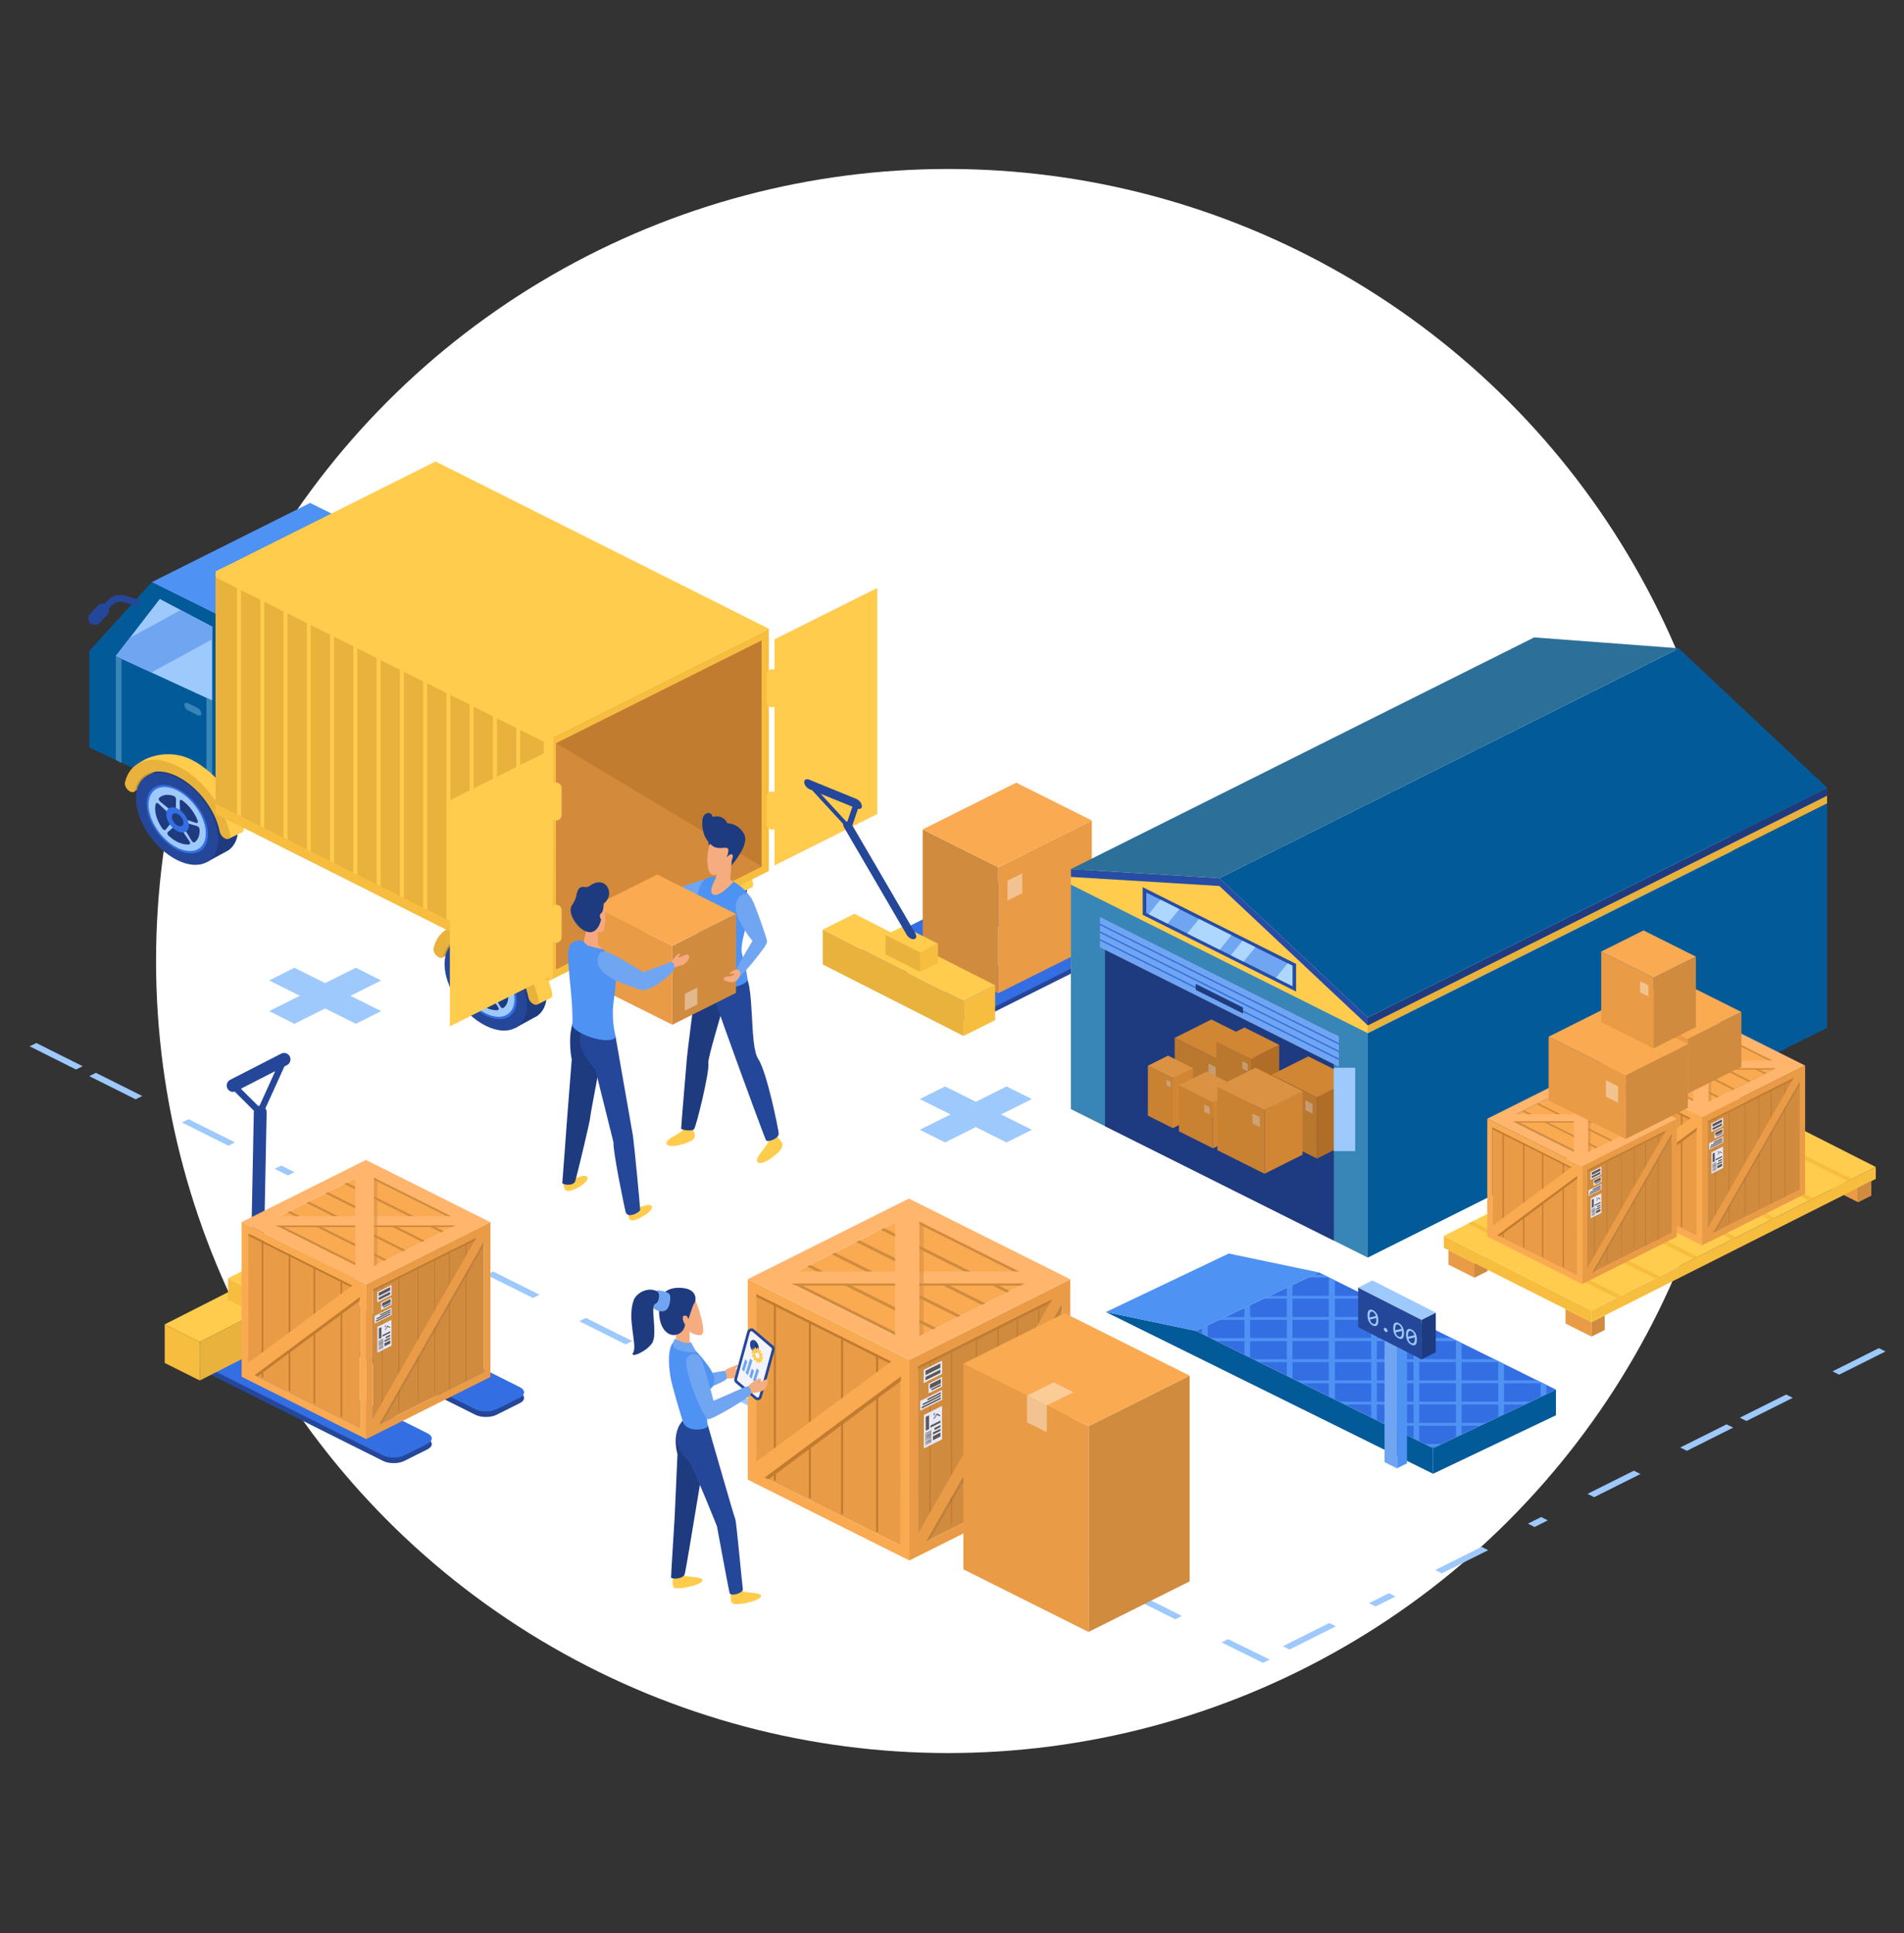 <?xml version="1.0" encoding="utf-8"?>
<!-- Generator: Adobe Illustrator 24.0.2, SVG Export Plug-In . SVG Version: 6.00 Build 0)  -->
<svg version="1.1" id="Camada_1" xmlns="http://www.w3.org/2000/svg" xmlns:xlink="http://www.w3.org/1999/xlink" x="0px" y="0px"
	 viewBox="0 0 780 792" style="enable-background:new 0 0 780 792;" xml:space="preserve">
<rect x="0" y="0" width="780" height="792" fill="#333333" stroke="none"/>
<style type="text/css">
	.st0{fill:#FFFFFF;}
	.st1{fill:#BF9134;}
	.st2{fill:#1F3B80;}
	.st3{fill:#9DC9FC;}
	.st4{fill:#254799;}
	.st5{fill:#346EE3;}
	.st6{fill:#FFCC4D;}
	.st7{fill:#E8B23C;}
	.st8{fill:#4E92F4;}
	.st9{fill:#035A99;}
	.st10{fill:#70A5F2;}
	.st11{fill:#3786B7;}
	.st12{fill:#F7BD3E;}
	.st13{fill:#C27C30;}
	.st14{fill:#D38A3A;}
	.st15{opacity:0.5;fill:#FFCC4D;}
	.st16{fill:#D18B3F;}
	.st17{fill:#E6E8F6;}
	.st18{fill:#5D5858;}
	.st19{opacity:0.3;fill:#916441;}
	.st20{fill:#EA9B46;}
	.st21{fill:#FAAA51;}
	.st22{fill:#FFB56C;}
	.st23{opacity:0.5;}
	.st24{opacity:0.4;fill:#FFFFFF;}
	.st25{fill:#264CA6;}
	.st26{fill:#AED7FF;}
	.st27{opacity:0.5;fill:#1F3B80;}
	.st28{fill:#B06D27;}
	.st29{fill:#BA772E;}
	.st30{fill:#D18634;}
	.st31{opacity:0.4;fill:#D3D6D8;}
	.st32{fill:#C98132;}
	.st33{fill:#DB9242;}
	.st34{opacity:0.3;}
	.st35{fill:#2C7099;}
	.st36{fill:#F5AC7F;}
	.st37{opacity:0.2;fill:#F5AC7F;}
	.st38{fill:#F7A881;}
	.st39{fill:#F3F3FA;}
</style>
<circle class="st0" cx="388.39" cy="393.68" r="324.46"/>
<g>
	<path class="st1" d="M181.19,392.29l6.1-3.56c0,0,2.1-6.2,6.29-5.83c4.2,0.36-2.12-1.88-2.12-1.88l-10.28,4.2l-1.16,5.08
		L181.19,392.29z"/>
	<g>
		<path class="st2" d="M186.73,385.67l8.85-4.59c3.02-1.35,7.07-1.11,11.56,1.14c9.3,4.65,16.84,15.95,16.84,25.26
			c0,4.08-1.51,7.01-3.92,8.72l-9.15,5l-0.97-1.43c-1.97-0.18-4.11-0.79-6.36-1.92c-9.3-4.65-16.84-15.95-16.84-25.25
			c0-2.07,0.42-3.81,1.1-5.3L186.73,385.67z"/>
		<path class="st3" d="M186.35,397.36c0,6.95,5.63,15.39,12.58,18.87c6.95,3.47,12.58,0.67,12.58-6.29
			c0-6.95-5.63-15.39-12.58-18.86C191.98,387.61,186.35,390.41,186.35,397.36z"/>
		<path class="st4" d="M182.12,394.94c0,9.3,7.54,20.6,16.84,25.25c9.3,4.65,16.84,0.89,16.84-8.41c0-9.3-7.54-20.61-16.84-25.26
			C189.66,381.87,182.12,385.63,182.12,394.94z M187.15,397.46c0-6.56,5.32-9.21,11.88-5.94c6.56,3.28,11.88,11.25,11.88,17.82
			c0,6.56-5.32,9.22-11.88,5.94C192.47,412,187.15,404.02,187.15,397.46z"/>
		<g>
			<path class="st2" d="M201.38,405.57c0.13-0.22,0.2-0.51,0.2-0.85c0-0.01,0-0.03,0-0.05l5.6,1.61c0.49,0.14,0.98,0.73,1.02,1.25
				c0.02,0.23,0.03,0.47,0.03,0.69c0,2.15-0.75,3.76-2.01,4.69c-0.33,0.24-0.95-0.07-1.29-0.64l-3.42-5.72
				C201.27,406.18,201.24,405.81,201.38,405.57z"/>
			<path class="st2" d="M206.8,405.01l-5.19-1.71c-0.26-0.09-0.53-0.3-0.72-0.59c-0.1-0.15-0.21-0.3-0.33-0.44
				c-0.2-0.25-0.33-0.56-0.33-0.81l-0.17-5.35c-0.02-0.55,0.48-0.73,1.01-0.36c2.86,2.07,5.22,5.22,6.38,8.42
				C207.66,404.77,207.34,405.18,206.8,405.01z"/>
			<path class="st2" d="M198.72,405.64c0.15,0.1,0.31,0.2,0.46,0.28c0.21,0.11,0.42,0.18,0.62,0.23l4.27,6.41
				c0.38,0.57,0.32,1.18-0.13,1.24c-1.4,0.17-3.06-0.14-4.83-1.02c-1.29-0.64-2.51-1.53-3.62-2.56c-0.49-0.45-0.64-1.15-0.33-1.42
				L198.72,405.64z"/>
			<path class="st2" d="M190.25,397.15c0.12-0.45,0.69-0.43,1.17,0.02l5.38,5.09c0,0.03,0,0.05,0,0.08c0,0.39,0.09,0.8,0.25,1.21
				c0.14,0.33,0.14,0.64-0.01,0.82l-2.76,3.41c-0.26,0.33-0.89,0.12-1.29-0.43c-1.83-2.58-2.99-5.57-2.99-8.23
				C190.01,398.39,190.09,397.74,190.25,397.15z"/>
			<path class="st2" d="M198,400.86L198,400.86c-0.2,0.01-0.45-0.09-0.66-0.26l-5.28-4.34c-0.53-0.43-0.76-1.19-0.45-1.49
				c1.37-1.3,3.51-1.66,5.99-0.84c0.52,0.17,0.98,0.83,0.97,1.35l-0.13,5.09C198.43,400.66,198.26,400.84,198,400.86z"/>
		</g>
		<path class="st5" d="M194.56,401.44c0,2.55,2.06,5.64,4.61,6.92c2.55,1.27,4.61,0.24,4.61-2.31c0-2.54-2.06-5.64-4.61-6.91
			C196.62,397.87,194.56,398.9,194.56,401.44z"/>
		<path class="st2" d="M196.85,402.54c0,1.31,1.07,2.91,2.38,3.56c1.31,0.66,2.38,0.12,2.38-1.18c0-1.31-1.06-2.91-2.38-3.57
			C197.92,400.69,196.85,401.22,196.85,402.54z"/>
		<g>
			<path class="st5" d="M186.5,397.17c0,6.94,5.63,15.38,12.56,18.85c6.94,3.47,12.57,0.66,12.57-6.28s-5.63-15.37-12.57-18.84
				C192.13,387.42,186.5,390.23,186.5,397.17z M187.29,397.54c0-6.49,5.26-9.11,11.75-5.87c6.48,3.24,11.74,11.13,11.74,17.61
				c0,6.49-5.26,9.11-11.74,5.87C192.55,411.92,187.29,404.03,187.29,397.54z"/>
		</g>
	</g>
	<g>
		<path class="st6" d="M180.52,392.31c1,0.5,0.74-4.06,0.95-4.98c1.67-7.35,13.08-7,21.45-2.81c6.89,3.44,17.15,26.98,17.15,26.98
			s5.55-2.65,5.6-2.68c0.5-0.25,0.75-0.86,0.59-1.69c-2.17-11.14-11.22-22.96-21.51-28.11c-10.41-5.21-24.41-0.48-26.5,8.66
			c-0.24,1.05,0.67,3.55,1.83,4.37C180.23,392.15,180.38,392.24,180.52,392.31z"/>
	</g>
	<g>
		<path class="st7" d="M179.74,392.14c1,0.5,1.9,0.25,2.11-0.67c1.67-7.35,8.96-9.64,17.33-5.46c8.28,4.14,15.55,13.64,17.29,22.6
			c0.25,1.3,1.41,2.61,2.56,2.94c1.17,0.33,1.91-0.45,1.66-1.74c-2.17-11.14-11.22-22.96-21.51-28.11
			c-10.41-5.21-19.48-2.35-21.56,6.79c-0.24,1.05,0.51,2.56,1.68,3.39C179.45,391.98,179.6,392.06,179.74,392.14z"/>
	</g>
</g>
<g>
	<path class="st1" d="M263.44,347.06l6.1-3.56c0,0,2.1-6.2,6.29-5.83c4.2,0.36-2.12-1.88-2.12-1.88l-10.28,4.2l-1.16,5.08
		L263.44,347.06z"/>
	<g>
		<path class="st2" d="M268.98,340.44l8.85-4.59c3.02-1.35,7.07-1.11,11.56,1.14c9.3,4.65,16.84,15.95,16.84,25.26
			c0,4.08-1.51,7.01-3.92,8.72l-9.15,5l-0.97-1.43c-1.97-0.18-4.11-0.79-6.36-1.92c-9.3-4.65-16.84-15.95-16.84-25.25
			c0-2.07,0.42-3.81,1.1-5.3L268.98,340.44z"/>
		<path class="st3" d="M268.59,352.13c0,6.95,5.63,15.39,12.58,18.87c6.95,3.47,12.58,0.67,12.58-6.29
			c0-6.95-5.63-15.39-12.58-18.86C274.22,342.38,268.59,345.19,268.59,352.13z"/>
		<path class="st4" d="M264.37,349.71c0,9.3,7.54,20.6,16.84,25.25c9.3,4.65,16.84,0.89,16.84-8.41c0-9.3-7.54-20.61-16.84-25.26
			C271.91,336.64,264.37,340.4,264.37,349.71z M269.39,352.23c0-6.56,5.32-9.22,11.88-5.94c6.56,3.28,11.88,11.25,11.88,17.82
			c0,6.56-5.32,9.22-11.88,5.94C274.71,366.77,269.39,358.79,269.39,352.23z"/>
		<g>
			<path class="st2" d="M283.63,360.34c0.13-0.22,0.2-0.51,0.2-0.85c0-0.01,0-0.03,0-0.05l5.6,1.61c0.49,0.14,0.98,0.73,1.02,1.25
				c0.02,0.23,0.03,0.47,0.03,0.69c0,2.15-0.75,3.76-2.01,4.69c-0.33,0.24-0.95-0.07-1.29-0.64l-3.42-5.72
				C283.52,360.95,283.49,360.59,283.63,360.34z"/>
			<path class="st2" d="M289.05,359.78l-5.19-1.71c-0.26-0.09-0.53-0.3-0.72-0.59c-0.1-0.15-0.21-0.3-0.33-0.44
				c-0.2-0.25-0.33-0.56-0.33-0.81l-0.17-5.35c-0.02-0.55,0.48-0.73,1.01-0.36c2.86,2.07,5.22,5.22,6.38,8.42
				C289.91,359.54,289.59,359.95,289.05,359.78z"/>
			<path class="st2" d="M280.97,360.41c0.15,0.1,0.31,0.2,0.46,0.28c0.21,0.11,0.42,0.18,0.62,0.23l4.27,6.41
				c0.38,0.57,0.32,1.18-0.13,1.24c-1.4,0.17-3.06-0.14-4.83-1.02c-1.29-0.64-2.51-1.53-3.62-2.56c-0.49-0.45-0.64-1.15-0.33-1.42
				L280.97,360.41z"/>
			<path class="st2" d="M272.5,351.92c0.12-0.45,0.69-0.43,1.17,0.02l5.38,5.09c0,0.03,0,0.05,0,0.08c0,0.39,0.09,0.8,0.25,1.21
				c0.14,0.33,0.14,0.64-0.01,0.82l-2.76,3.41c-0.26,0.33-0.89,0.12-1.29-0.43c-1.83-2.59-2.99-5.57-2.99-8.23
				C272.26,353.16,272.34,352.51,272.5,351.92z"/>
			<path class="st2" d="M280.25,355.63L280.25,355.63c-0.2,0.01-0.45-0.09-0.66-0.26l-5.28-4.34c-0.53-0.43-0.76-1.19-0.45-1.49
				c1.37-1.3,3.51-1.66,5.99-0.84c0.52,0.17,0.98,0.83,0.97,1.35l-0.13,5.09C280.68,355.43,280.51,355.61,280.25,355.63z"/>
		</g>
		<path class="st5" d="M276.81,356.22c0,2.55,2.06,5.64,4.61,6.92c2.55,1.27,4.61,0.24,4.61-2.31c0-2.54-2.06-5.64-4.61-6.91
			C278.87,352.64,276.81,353.67,276.81,356.22z"/>
		<path class="st2" d="M279.1,357.31c0,1.31,1.07,2.91,2.38,3.56c1.31,0.66,2.38,0.12,2.38-1.18c0-1.31-1.06-2.91-2.38-3.57
			C280.17,355.46,279.1,356,279.1,357.31z"/>
		<g>
			<path class="st5" d="M268.75,351.94c0,6.94,5.63,15.38,12.56,18.85c6.94,3.47,12.57,0.66,12.57-6.28
				c0-6.94-5.63-15.37-12.57-18.84C274.37,342.19,268.75,345,268.75,351.94z M269.54,352.32c0-6.49,5.26-9.11,11.75-5.87
				c6.48,3.24,11.74,11.13,11.74,17.61c0,6.49-5.26,9.11-11.74,5.87C274.8,366.69,269.54,358.8,269.54,352.32z"/>
		</g>
	</g>
	<g>
		<path class="st6" d="M262.77,347.09c1,0.5,0.74-4.06,0.95-4.98c1.67-7.35,13.08-7,21.45-2.81c6.89,3.44,17.15,26.98,17.15,26.98
			s5.55-2.65,5.6-2.68c0.5-0.25,0.75-0.86,0.59-1.69c-2.17-11.14-11.21-22.96-21.51-28.11c-10.41-5.21-24.41-0.48-26.5,8.66
			c-0.24,1.05,0.67,3.55,1.83,4.37C262.48,346.93,262.63,347.01,262.77,347.09z"/>
	</g>
	<g>
		<path class="st7" d="M261.99,346.91c1,0.5,1.9,0.25,2.11-0.67c1.67-7.35,8.96-9.64,17.33-5.46c8.28,4.14,15.55,13.64,17.29,22.6
			c0.25,1.3,1.41,2.61,2.56,2.94c1.17,0.33,1.91-0.45,1.66-1.74c-2.17-11.14-11.22-22.96-21.51-28.11
			c-10.41-5.21-19.48-2.35-21.56,6.79c-0.24,1.05,0.51,2.56,1.68,3.39C261.7,346.75,261.85,346.84,261.99,346.91z"/>
	</g>
</g>
<polygon class="st8" points="62.14,238.49 91.21,252.9 156.12,220.44 127.04,206.03 "/>
<polygon class="st5" points="91.21,331.76 91.21,252.9 156.12,220.44 156.12,299.3 "/>
<polygon class="st9" points="91.21,331.76 36.56,306.25 36.56,266.7 62.14,238.49 91.21,252.9 "/>
<polygon class="st3" points="65.46,245.37 47.43,268.76 86.92,286.97 86.92,256.72 "/>
<g>
	<polygon class="st10" points="86.91,256.71 73.96,249.96 53.2,261.28 47.43,268.76 62.03,275.47 86.91,261.9 	"/>
</g>
<polygon class="st11" points="84.57,285.88 84.57,328.64 86.92,329.74 86.92,286.97 "/>
<path class="st11" d="M80.99,292.99l-4.02-2.01c-0.81-0.41-1.47-1.39-1.47-2.21l0,0c0-0.81,0.66-1.14,1.47-0.73l4.02,2.01
	c0.81,0.41,1.47,1.39,1.47,2.21l0,0C82.46,293.07,81.8,293.4,80.99,292.99z"/>
<polygon class="st11" points="49.79,270.03 49.79,312.59 47.43,311.33 47.43,268.76 "/>
<g>
	<path class="st1" d="M54.74,324.43l6.1-3.56c0,0,2.1-6.2,6.29-5.83c4.2,0.36-2.12-1.88-2.12-1.88l-10.28,4.2l-1.16,5.08
		L54.74,324.43z"/>
	<g>
		<path class="st2" d="M60.28,317.78l8.85-4.59c3.02-1.35,7.07-1.11,11.56,1.14c9.3,4.65,16.84,15.95,16.84,25.26
			c0,4.08-1.51,7.01-3.92,8.72l-9.15,5l-0.97-1.43c-1.97-0.18-4.11-0.79-6.36-1.92c-9.3-4.65-16.84-15.95-16.84-25.25
			c0-2.07,0.42-3.81,1.1-5.3L60.28,317.78z"/>
		<path class="st3" d="M59.9,329.48c0,6.95,5.63,15.39,12.58,18.87c6.95,3.47,12.58,0.67,12.58-6.29c0-6.95-5.63-15.39-12.58-18.86
			C65.53,319.72,59.9,322.53,59.9,329.48z"/>
		<path class="st4" d="M55.68,327.05c0,9.3,7.54,20.6,16.84,25.25c9.3,4.65,16.84,0.89,16.84-8.41c0-9.3-7.54-20.61-16.84-25.26
			C63.22,313.98,55.68,317.74,55.68,327.05z M60.7,329.57c0-6.56,5.32-9.21,11.88-5.94c6.56,3.28,11.88,11.25,11.88,17.82
			c0,6.56-5.32,9.22-11.88,5.94C66.02,344.11,60.7,336.13,60.7,329.57z"/>
		<g>
			<path class="st2" d="M74.93,337.68c0.13-0.22,0.2-0.51,0.2-0.85c0-0.01,0-0.03,0-0.05l5.6,1.61c0.49,0.14,0.98,0.73,1.02,1.25
				c0.02,0.23,0.03,0.47,0.03,0.69c0,2.15-0.75,3.76-2.01,4.69c-0.33,0.24-0.95-0.07-1.29-0.64l-3.42-5.72
				C74.83,338.29,74.79,337.93,74.93,337.68z"/>
			<path class="st2" d="M80.36,337.12l-5.19-1.71c-0.26-0.09-0.53-0.3-0.72-0.59c-0.1-0.15-0.21-0.3-0.33-0.44
				c-0.2-0.25-0.33-0.56-0.33-0.81l-0.17-5.35c-0.02-0.55,0.48-0.73,1.01-0.36c2.86,2.07,5.22,5.22,6.38,8.42
				C81.21,336.88,80.89,337.29,80.36,337.12z"/>
			<path class="st2" d="M72.28,337.75c0.15,0.1,0.31,0.2,0.46,0.28c0.21,0.11,0.42,0.18,0.62,0.23l4.27,6.41
				c0.38,0.57,0.32,1.18-0.13,1.24c-1.4,0.17-3.06-0.14-4.83-1.02c-1.29-0.64-2.51-1.53-3.62-2.56c-0.49-0.45-0.64-1.15-0.33-1.42
				L72.28,337.75z"/>
			<path class="st2" d="M63.81,329.26c0.12-0.45,0.69-0.43,1.17,0.02l5.38,5.09c0,0.03,0,0.05,0,0.08c0,0.39,0.09,0.8,0.25,1.21
				c0.14,0.33,0.14,0.64-0.01,0.82l-2.76,3.41c-0.26,0.33-0.89,0.12-1.29-0.43c-1.83-2.58-2.99-5.57-2.99-8.23
				C63.57,330.5,63.65,329.85,63.81,329.26z"/>
			<path class="st2" d="M71.55,332.98C71.55,332.98,71.55,332.97,71.55,332.98c-0.2,0.01-0.45-0.09-0.66-0.26l-5.28-4.34
				c-0.53-0.44-0.76-1.19-0.45-1.49c1.37-1.3,3.51-1.66,5.99-0.84c0.52,0.17,0.98,0.83,0.97,1.35L72,332.48
				C71.99,332.77,71.81,332.95,71.55,332.98z"/>
		</g>
		<path class="st5" d="M68.12,333.56c0,2.55,2.06,5.64,4.61,6.92c2.55,1.27,4.61,0.24,4.61-2.31c0-2.54-2.06-5.64-4.61-6.91
			C70.18,329.98,68.12,331.01,68.12,333.56z"/>
		<path class="st2" d="M70.41,334.65c0,1.31,1.07,2.91,2.38,3.56c1.31,0.66,2.38,0.12,2.38-1.18c0-1.31-1.06-2.91-2.38-3.57
			C71.47,332.8,70.41,333.34,70.41,334.65z"/>
		<g>
			<path class="st5" d="M60.06,329.28c0,6.94,5.63,15.38,12.56,18.85c6.94,3.47,12.57,0.66,12.57-6.28
				c0-6.94-5.63-15.37-12.57-18.84C65.68,319.53,60.06,322.34,60.06,329.28z M60.84,329.66c0-6.49,5.26-9.11,11.75-5.87
				c6.48,3.24,11.74,11.13,11.74,17.61c0,6.49-5.26,9.12-11.74,5.87C66.11,344.03,60.84,336.14,60.84,329.66z"/>
		</g>
	</g>
	<g>
		<path class="st6" d="M54.08,324.43c1,0.5,0.74-4.06,0.95-4.98c1.67-7.35,13.08-7,21.45-2.81c6.89,3.45,17.15,26.98,17.15,26.98
			s5.55-2.65,5.6-2.68c0.5-0.25,0.75-0.86,0.59-1.69c-2.17-11.14-11.22-22.96-21.51-28.11c-10.41-5.21-24.41-0.48-26.5,8.66
			c-0.24,1.05,0.67,3.55,1.83,4.37C53.79,324.27,53.94,324.35,54.08,324.43z"/>
	</g>
	<g>
		<path class="st7" d="M53.3,324.25c1,0.5,1.9,0.25,2.11-0.67c1.67-7.35,8.96-9.64,17.33-5.46c8.28,4.14,15.55,13.64,17.29,22.6
			c0.25,1.3,1.41,2.61,2.56,2.94c1.17,0.33,1.91-0.45,1.66-1.74c-2.17-11.14-11.21-22.96-21.51-28.11
			c-10.41-5.21-19.48-2.35-21.56,6.79c-0.24,1.05,0.51,2.56,1.68,3.39C53.01,324.09,53.16,324.18,53.3,324.25z"/>
	</g>
</g>
<g>
	<polygon class="st6" points="90.13,235.02 90.13,334.25 88.31,333.34 88.31,234.11 	"/>
	<polygon class="st7" points="88.31,333.34 224.85,401.86 224.85,302.63 88.31,234.11 	"/>
	<g>
		<polygon class="st6" points="211.48,296.01 213.12,296.78 213.12,396.01 211.48,395.18 		"/>
		<polygon class="st6" points="201.95,291.22 203.59,291.98 203.59,391.21 201.95,390.39 		"/>
		<polygon class="st6" points="192.42,286.43 194.06,287.19 194.06,386.42 192.42,385.6 		"/>
		<polygon class="st6" points="182.88,281.64 184.53,282.4 184.53,381.63 182.88,380.81 		"/>
		<polygon class="st6" points="173.35,276.85 174.99,277.61 174.99,376.84 173.35,376.02 		"/>
		<polygon class="st6" points="163.82,272.06 165.46,272.82 165.46,372.05 163.82,371.23 		"/>
		<polygon class="st6" points="154.29,267.26 155.93,268.03 155.93,367.26 154.29,366.43 		"/>
		<polygon class="st6" points="144.76,262.47 146.4,263.24 146.4,362.47 144.76,361.64 		"/>
		<polygon class="st6" points="135.22,257.68 136.87,258.44 136.87,357.67 135.22,356.85 		"/>
		<polygon class="st6" points="125.69,252.89 127.33,253.65 127.33,352.88 125.69,352.06 		"/>
		<polygon class="st6" points="116.16,248.1 117.8,248.86 117.8,348.09 116.16,347.27 		"/>
		<polygon class="st6" points="106.63,243.31 108.27,244.07 108.27,343.3 106.63,342.48 		"/>
		<polygon class="st6" points="97.1,238.52 98.74,239.28 98.74,338.51 97.1,337.69 		"/>
	</g>
	<polygon class="st12" points="224.85,401.86 314.96,356.79 314.96,257.56 224.85,302.63 	"/>
	<polygon class="st13" points="227.8,304.45 312,262.34 312,354.97 227.8,397.07 	"/>
	<polygon class="st6" points="317.27,261.92 359.37,240.87 359.37,333.49 317.27,354.54 	"/>
	<path class="st6" d="M315.33,274.38L315.33,274.38c1.52-0.75,3.29,0.36,3.29,2.05v11.03c0,0.87-0.5,1.67-1.28,2.05l0,0
		c-1.52,0.75-3.29-0.36-3.29-2.05v-11.03C314.05,275.56,314.54,274.76,315.33,274.38z"/>
	<path class="st6" d="M315.33,324.45L315.33,324.45c1.52-0.75,3.29,0.36,3.29,2.05v11.03c0,0.87-0.5,1.67-1.28,2.05l0,0
		c-1.52,0.75-3.29-0.36-3.29-2.05V326.5C314.05,325.63,314.54,324.83,315.33,324.45z"/>
	<polygon class="st14" points="227.8,304.45 312,354.97 227.8,397.07 	"/>
	<polygon class="st6" points="222.74,400.16 224.85,401.86 226.39,401.07 226.74,298.1 222.74,298.1 	"/>
	<polygon class="st12" points="224.85,401.86 88.31,333.34 88.31,329.17 224.85,397.69 	"/>
	<polygon class="st6" points="88.31,234.11 224.85,302.63 314.96,257.56 178.42,189.04 	"/>
	<g>
		<polygon class="st15" points="211.58,295.97 301.69,250.9 303.27,251.69 213.16,296.76 		"/>
		<polygon class="st15" points="202.04,291.18 292.15,246.11 293.73,246.9 203.62,291.97 		"/>
		<polygon class="st15" points="192.51,286.39 282.62,241.32 284.2,242.11 194.09,287.18 		"/>
		<polygon class="st15" points="182.97,281.6 273.08,236.53 274.66,237.32 184.55,282.39 		"/>
		<polygon class="st15" points="173.44,276.81 263.55,231.74 265.13,232.53 175.02,277.6 		"/>
		<polygon class="st15" points="163.9,272.02 254.01,226.95 255.59,227.74 165.48,272.81 		"/>
		<polygon class="st15" points="154.37,267.23 244.48,222.16 246.06,222.95 155.95,268.02 		"/>
		<polygon class="st15" points="144.83,262.44 234.94,217.37 236.52,218.16 146.41,263.23 		"/>
		<polygon class="st15" points="135.3,257.65 225.41,212.58 226.99,213.37 136.88,258.44 		"/>
		<polygon class="st15" points="125.76,252.86 215.87,207.79 217.45,208.58 127.34,253.65 		"/>
		<polygon class="st15" points="116.23,248.07 206.34,203 207.92,203.79 117.81,248.86 		"/>
		<polygon class="st15" points="106.69,243.28 196.8,198.21 198.38,199 108.27,244.07 		"/>
		<polygon class="st15" points="97.16,238.49 187.27,193.42 188.85,194.21 98.74,239.28 		"/>
	</g>
	<polygon class="st6" points="226.99,301.56 224.85,302.63 224.85,304.92 88.31,236.53 88.31,234.11 91.32,232.6 	"/>
	<polygon class="st6" points="184.3,327.82 226.4,306.76 226.4,399.38 184.3,420.44 	"/>
	<path class="st6" d="M226.8,320.76L226.8,320.76c1.52-0.75,3.29,0.36,3.29,2.05v11.03c0,0.87-0.5,1.67-1.28,2.05l0,0
		c-1.52,0.75-3.29-0.36-3.29-2.05v-11.03C225.52,321.94,226.01,321.15,226.8,320.76z"/>
	<path class="st6" d="M226.8,370.84L226.8,370.84c1.52-0.75,3.29,0.36,3.29,2.05v11.03c0,0.87-0.5,1.67-1.28,2.05l0,0
		c-1.52,0.75-3.29-0.36-3.29-2.05v-11.03C225.52,372.02,226.01,371.22,226.8,370.84z"/>
</g>
<g>
	<path class="st4" d="M38.86,254.65c-0.32,0-0.64-0.11-0.89-0.34c-0.56-0.49-0.62-1.35-0.13-1.91c0.07-0.08,1.76-2,5.83-6.02
		c3.73-3.69,6.55-2.78,10.11-1.63c0.77,0.25,1.62,0.52,2.56,0.78c0.72,0.2,1.15,0.94,0.95,1.67c-0.2,0.72-0.95,1.14-1.67,0.95
		c-0.99-0.27-1.87-0.56-2.68-0.82c-3.4-1.1-4.81-1.55-7.37,0.97c-3.99,3.94-5.68,5.86-5.7,5.88
		C39.61,254.5,39.24,254.65,38.86,254.65z"/>
</g>
<g>
	<path class="st4" d="M38.86,256.01c-0.64,0-1.27-0.22-1.79-0.67c-1.13-0.99-1.24-2.7-0.25-3.83c0,0,0.98-1.12,3.26-3.45
		c1.05-1.07,2.77-1.08,3.84-0.04c1.07,1.05,1.09,2.77,0.04,3.84c-2.1,2.14-3.02,3.19-3.06,3.23
		C40.36,255.7,39.61,256.01,38.86,256.01z"/>
</g>
<polygon class="st3" points="500.43,672.82 503.15,671.47 520.13,679.84 517.42,681.2 "/>
<polygon class="st3" points="462.46,653.83 465.17,652.47 484.16,661.97 481.45,663.33 "/>
<polygon class="st3" points="438.04,641.62 440.76,640.26 446.18,642.98 443.47,644.33 "/>
<polygon class="st3" points="400.07,622.63 402.78,621.27 421.77,630.77 419.05,632.12 "/>
<polygon class="st3" points="362.09,603.63 364.8,602.28 383.79,611.77 381.08,613.13 "/>
<polygon class="st3" points="337.68,591.43 340.39,590.07 359.38,599.56 356.66,600.92 "/>
<polygon class="st3" points="299.7,572.43 302.41,571.08 321.4,580.57 318.69,581.93 "/>
<polygon class="st3" points="275.28,560.22 278,558.87 283.42,561.58 280.71,562.94 "/>
<polygon class="st3" points="237.31,541.23 240.02,539.87 259.01,549.37 256.3,550.73 "/>
<polygon class="st3" points="199.33,522.24 202.04,520.88 221.03,530.38 218.32,531.73 "/>
<polygon class="st3" points="174.92,510.03 177.63,508.67 196.62,518.17 193.9,519.52 "/>
<polygon class="st3" points="136.94,491.04 139.65,489.68 158.64,499.17 155.93,500.53 "/>
<polygon class="st3" points="112.52,478.83 115.24,477.47 120.66,480.18 117.95,481.54 "/>
<polygon class="st3" points="74.55,459.83 77.26,458.48 96.25,467.97 93.54,469.33 "/>
<polygon class="st3" points="36.57,440.84 39.28,439.48 58.27,448.98 55.56,450.34 "/>
<polygon class="st3" points="12.16,428.63 14.87,427.27 33.86,436.77 31.14,438.13 "/>
<g>
	<g>
		<polygon class="st16" points="376,633.18 435.01,603.67 435.01,530.12 376,559.63 		"/>
		<polygon class="st13" points="425.25,608.55 425.76,608.3 425.76,534.75 425.25,535 		"/>
		<polygon class="st13" points="416.43,612.96 416.94,612.71 416.94,539.16 416.43,539.41 		"/>
		<polygon class="st13" points="408.58,615.07 409.09,614.81 409.09,541.26 408.58,541.52 		"/>
		<polygon class="st13" points="399.76,619.48 400.27,619.22 400.27,545.67 399.76,545.93 		"/>
		<polygon class="st13" points="389.57,624.57 390.08,624.32 390.08,550.77 389.57,551.02 		"/>
		<polygon class="st13" points="380.75,628.98 381.26,628.73 381.26,555.18 380.75,555.43 		"/>
		<polygon class="st13" points="376,560.87 435.01,531.36 435.01,530.12 376,559.63 		"/>
		<g>
			<polygon class="st17" points="378.41,566.59 385.96,562.82 385.96,557.38 378.41,561.15 			"/>
			<polygon class="st18" points="379.15,563.32 385.22,560.28 385.22,558.51 379.15,561.54 			"/>
			<polygon class="st18" points="379.15,565.46 385.22,562.43 385.22,561.05 379.15,564.09 			"/>
		</g>
		<g>
			<polygon class="st17" points="380.42,570.79 385.96,568.02 385.96,564.03 380.42,566.8 			"/>
			<polygon class="st18" points="380.97,568.89 385.42,566.67 385.42,564.86 380.97,567.09 			"/>
			<polygon class="st18" points="381.59,569.6 385.42,567.68 385.42,567.07 381.59,568.99 			"/>
		</g>
		<g>
			<polygon class="st17" points="376.98,577.88 385.96,573.39 385.96,569.4 376.98,573.89 			"/>
			<polygon class="st18" points="379.94,573.69 385.42,570.95 385.42,570.29 379.94,573.03 			"/>
			<polygon class="st18" points="378.01,575.7 385.42,571.99 385.42,571.34 378.01,575.04 			"/>
			<polygon class="st18" points="377.6,577.01 385.42,573.1 385.42,572.45 377.6,576.36 			"/>
		</g>
		<g>
			<polygon class="st17" points="378.46,593.36 385.92,589.63 385.92,575.93 378.46,579.66 			"/>
			<g>
				<polygon class="st18" points="379.05,587.13 381.56,585.88 381.56,585.78 379.05,587.03 				"/>
				<polygon class="st18" points="379.05,587.35 381.56,586.09 381.56,585.99 379.05,587.25 				"/>
				<polygon class="st18" points="379.51,587.46 381.56,586.43 381.56,586.25 379.51,587.28 				"/>
				<polygon class="st18" points="379.51,588.15 381.56,587.13 381.56,586.94 379.51,587.97 				"/>
				<polygon class="st18" points="379.51,588.79 381.56,587.76 381.56,587.57 379.51,588.6 				"/>
				<polygon class="st18" points="379.51,588.54 381.56,587.51 381.56,587.23 379.51,588.26 				"/>
				<polygon class="st18" points="379.51,590.96 381.56,589.94 381.56,589.66 379.51,590.69 				"/>
				<polygon class="st18" points="379.51,587.64 381.56,586.61 381.56,586.52 379.51,587.55 				"/>
				<polygon class="st18" points="379.51,587.8 381.56,586.77 381.56,586.68 379.51,587.7 				"/>
				<polygon class="st18" points="379.51,589.12 381.56,588.09 381.56,588 379.51,589.02 				"/>
				<polygon class="st18" points="379.51,590.01 381.56,588.98 381.56,588.94 379.51,589.97 				"/>
				<polygon class="st18" points="379.51,590.14 381.56,589.11 381.56,589.07 379.51,590.1 				"/>
				<polygon class="st18" points="379.51,590.35 381.56,589.32 381.56,589.27 379.51,590.3 				"/>
				<polygon class="st18" points="379.51,589.27 381.56,588.24 381.56,588.15 379.51,589.18 				"/>
				<polygon class="st18" points="379.51,589.9 381.56,588.87 381.56,588.78 379.51,589.81 				"/>
				<polygon class="st18" points="379.51,589.49 381.56,588.47 381.56,588.32 379.51,589.35 				"/>
				<polygon class="st18" points="379.51,589.74 381.56,588.71 381.56,588.56 379.51,589.59 				"/>
				<polygon class="st18" points="379.51,591.79 381.56,590.76 381.56,590.71 379.51,591.74 				"/>
				<polygon class="st18" points="379.51,591.92 381.56,590.89 381.56,590.84 379.51,591.87 				"/>
				<polygon class="st18" points="379.51,591.67 381.56,590.64 381.56,590.55 379.51,591.58 				"/>
				<polygon class="st18" points="379.51,591.27 381.56,590.24 381.56,590.09 379.51,591.12 				"/>
				<polygon class="st18" points="379.51,591.51 381.56,590.48 381.56,590.34 379.51,591.37 				"/>
				<polygon class="st18" points="379.51,590.59 381.56,589.56 381.56,589.42 379.51,590.44 				"/>
				<polygon class="st18" points="379.51,588.99 381.56,587.96 381.56,587.87 379.51,588.9 				"/>
				<polygon class="st18" points="379.05,587.69 379.4,587.51 379.4,587.33 379.05,587.5 				"/>
				<polygon class="st18" points="379.05,588.38 379.4,588.21 379.4,588.02 379.05,588.2 				"/>
				<polygon class="st18" points="379.05,589.01 379.4,588.84 379.4,588.65 379.05,588.83 				"/>
				<polygon class="st18" points="379.05,588.69 379.4,588.52 379.4,588.31 379.05,588.48 				"/>
				<polygon class="st18" points="379.05,591.13 379.4,590.95 379.4,590.74 379.05,590.91 				"/>
				<polygon class="st18" points="379.4,587.6 379.4,587.76 379.4,587.78 379.4,587.85 379.05,588.03 379.05,587.96 379.05,587.93 
					379.05,587.78 				"/>
				<polygon class="st18" points="379.4,590.02 379.4,590.15 379.4,590.17 379.4,590.19 379.05,590.37 379.05,590.35 379.05,590.32 
					379.05,590.19 				"/>
				<polygon class="st18" points="379.05,589.72 379.4,589.55 379.4,589.4 379.05,589.58 				"/>
				<polygon class="st18" points="379.05,589.97 379.4,589.79 379.4,589.65 379.05,589.82 				"/>
				<polygon class="st18" points="379.4,591.79 379.4,591.92 379.4,591.95 379.4,591.97 379.05,592.14 379.05,592.12 379.05,592.1 
					379.05,591.97 				"/>
				<polygon class="st18" points="379.05,591.5 379.4,591.32 379.4,591.18 379.05,591.35 				"/>
				<polygon class="st18" points="379.05,591.74 379.4,591.57 379.4,591.42 379.05,591.59 				"/>
				<polygon class="st18" points="379.05,590.82 379.4,590.64 379.4,590.5 379.05,590.67 				"/>
				<polygon class="st18" points="379.4,588.95 379.4,589.08 379.4,589.12 379.4,589.17 379.05,589.34 379.05,589.3 379.05,589.25 
					379.05,589.13 				"/>
			</g>
			<g>
				<polygon class="st18" points="384.98,580.19 385.26,579.77 383.82,579.04 383.54,579.46 				"/>
				<polygon class="st18" points="382.65,581.36 382.38,581.21 383.82,579.04 384.1,579.18 				"/>
				<g>
					<path class="st18" d="M382.52,579.44c0,0.16,0.09,0.24,0.21,0.18c0.11-0.06,0.21-0.23,0.21-0.39c0-0.16-0.09-0.24-0.21-0.18
						C382.61,579.11,382.52,579.29,382.52,579.44z"/>
				</g>
				<g>
					<polygon class="st18" points="382.47,578.94 382.42,579.01 382.67,579.33 382.72,579.26 					"/>
					<polygon class="st18" points="382.27,579.45 382.26,579.52 382.67,579.39 382.68,579.32 					"/>
					<polygon class="st18" points="382.34,579.9 382.37,579.94 382.7,579.43 382.67,579.39 					"/>
					<polygon class="st18" points="382.64,580.01 382.69,580 382.75,579.41 382.7,579.43 					"/>
					<polygon class="st18" points="382.99,579.74 383.04,579.67 382.78,579.35 382.74,579.42 					"/>
					<polygon class="st18" points="383.19,579.23 383.2,579.16 382.79,579.29 382.78,579.36 					"/>
					<polygon class="st18" points="383.12,578.78 383.08,578.74 382.76,579.25 382.79,579.29 					"/>
					<polygon class="st18" points="382.82,578.67 382.77,578.68 382.71,579.27 382.76,579.25 					"/>
					<polygon class="st18" points="382.47,578.94 382.42,579.01 382.67,579.33 382.72,579.26 					"/>
				</g>
			</g>
			<polygon class="st18" points="379.23,586.12 380.6,585.43 380.6,579.77 379.23,580.45 			"/>
			<polygon class="st18" points="385.26,586.81 385.26,588.47 382.19,590.01 382.19,588.35 			"/>
			<polygon class="st18" points="385.26,585.28 385.26,586.13 382.19,587.67 382.19,586.81 			"/>
			<polygon class="st18" points="385.26,583.76 385.26,584.62 382.82,585.84 382.82,584.98 			"/>
			<polygon class="st18" points="385.26,581.94 385.26,582.79 381.16,584.84 381.16,583.99 			"/>
		</g>
		<g>
			<polygon class="st19" points="378.49,635 437.68,531.62 434.04,528.9 374.85,632.29 			"/>
			<polygon class="st20" points="377.73,634.43 436.91,531.05 433.27,528.33 374.09,631.71 			"/>
		</g>
		<path class="st20" d="M372.53,557.04v82.21l65.94-32.98v-82.21L372.53,557.04z M375.99,559.63L435,530.12v73.55l-59.01,29.51
			V559.63z"/>
	</g>
	<g>
		<polygon class="st20" points="309.83,603.56 369.06,633.18 369.06,559.63 309.83,530.01 		"/>
		<polygon class="st13" points="358.91,627.3 359.74,627.71 359.74,554.16 358.91,553.75 		"/>
		<polygon class="st13" points="344.56,620.12 345.39,620.54 345.39,546.99 344.56,546.57 		"/>
		<polygon class="st13" points="331.35,613.52 332.18,613.93 332.18,540.38 331.35,539.96 		"/>
		<polygon class="st13" points="317,606.34 317.83,606.76 317.83,533.21 317,532.79 		"/>
		<polygon class="st13" points="309.83,531.25 369.06,560.87 369.06,559.63 309.83,530.01 		"/>
		<g>
			<polygon class="st13" points="312.33,607.88 371.73,563.8 368.08,557.44 308.68,601.52 			"/>
			<polygon class="st21" points="311.56,606.54 370.96,562.46 367.31,556.1 307.91,600.18 			"/>
		</g>
		<path class="st21" d="M306.34,523.94v82.21l66.18,33.1v-82.21L306.34,523.94z M309.82,530.01l59.22,29.62v73.55l-59.22-29.62
			V530.01z"/>
	</g>
	<g>
		<g>
			<polygon class="st21" points="423.81,523.86 372.17,549.69 320.5,523.85 372.15,498.02 			"/>
		</g>
		<g>
			<polygon class="st16" points="373.49,549.03 372.17,549.69 320.5,523.85 321.82,523.19 			"/>
		</g>
		<g>
			<polygon class="st16" points="383.55,543.99 382.23,544.66 330.56,518.82 331.89,518.15 			"/>
		</g>
		<g>
			<polygon class="st16" points="393.62,538.96 392.3,539.62 340.63,513.78 341.95,513.12 			"/>
		</g>
		<g>
			<polygon class="st16" points="403.68,533.93 402.36,534.59 350.69,508.75 352.02,508.09 			"/>
		</g>
		<g>
			<polygon class="st16" points="413.75,528.89 412.43,529.55 360.76,503.72 362.08,503.05 			"/>
		</g>
		<g>
			<polygon class="st16" points="423.81,523.86 422.49,524.52 370.82,498.68 372.15,498.02 			"/>
		</g>
		<g>
			
				<rect x="369.66" y="471.52" transform="matrix(-4.177378e-04 -1 1 -4.177378e-04 -151.952 896.548)" class="st16" width="4.91" height="105.39"/>
		</g>
		<g>
			
				<rect x="369.66" y="470.63" transform="matrix(-4.177243e-04 -1 1 -4.177243e-04 -151.061 895.656)" class="st22" width="4.91" height="105.39"/>
		</g>
		<g class="st23">
			
				<rect x="368.45" y="496.87" transform="matrix(-1 -9.521543e-05 9.521543e-05 -1 746.782 1046.485)" class="st16" width="9.93" height="52.71"/>
		</g>
		<g>
			
				<rect x="366.69" y="497.17" transform="matrix(-1 -9.521392e-05 9.521392e-05 -1 743.268 1047.086)" class="st22" width="9.93" height="52.71"/>
		</g>
		<g>
			<path class="st22" d="M306.43,523.97l66.11,33.06l65.92-32.97L372.36,491L306.43,523.97z M423.57,523.88l-51.58,25.8l-51.58-25.8
				l51.58-25.8L423.57,523.88z"/>
		</g>
	</g>
</g>
<g>
	<polygon class="st16" points="487.36,647.81 445.93,668.53 445.93,584.26 487.36,563.54 	"/>
	<g>
		<polygon class="st20" points="445.93,668.53 394.66,642.89 394.66,558.62 445.93,584.26 		"/>
		<polygon class="st21" points="445.93,584.26 394.66,558.62 436.09,537.9 487.36,563.54 		"/>
		<polygon class="st24" points="428.84,586.71 420.72,582.65 420.72,571.71 428.84,575.77 		"/>
		<polygon class="st24" points="428.84,575.77 420.72,571.71 431.66,566.25 439.78,570.31 		"/>
	</g>
</g>
<g>
	<g>
		<path class="st4" d="M384.71,413.39l8.55,4.28c2.16,1.08,5.67,1.08,7.83,0l70.45-35.23c2.16-1.08,2.16-4.89,0-5.97l-8.55-2.22
			c-2.16-1.08-5.67-1.08-7.83,0l-70.45,35.23C382.55,410.56,382.55,412.31,384.71,413.39z"/>
		<path class="st4" d="M350.58,396.33l8.55,4.28c2.16,1.08,5.67,1.08,7.83,0l70.45-35.23c2.16-1.08,2.16-4.89,0-5.97l-8.55-2.22
			c-2.16-1.08-5.67-1.08-7.83,0l-70.45,35.23C348.42,393.49,348.42,395.24,350.58,396.33z"/>
	</g>
	<g>
		<path class="st5" d="M384.71,411.34l8.55,4.28c2.16,1.08,5.67,1.08,7.83,0l70.45-35.23c2.16-1.08,2.16-2.84,0-3.92l-8.55-4.28
			c-2.16-1.08-5.67-1.08-7.83,0l-70.45,35.23C382.55,408.5,382.55,410.26,384.71,411.34z"/>
		<path class="st5" d="M350.58,394.27l8.55,4.28c2.16,1.08,5.67,1.08,7.83,0l70.45-35.23c2.16-1.08,2.16-2.84,0-3.92l-8.55-4.28
			c-2.16-1.08-5.67-1.08-7.83,0l-70.45,35.23C348.42,391.44,348.42,393.19,350.58,394.27z"/>
	</g>
	<polygon class="st7" points="337.05,395.09 394.72,424.38 394.72,410.11 337.05,380.82 	"/>
	<g>
		<polygon class="st16" points="377.99,391.39 408.96,406.88 408.96,355.27 377.99,339.78 		"/>
		<g>
			<polygon class="st20" points="408.96,406.88 447.27,387.72 447.27,336.11 408.96,355.27 			"/>
			<polygon class="st21" points="408.96,355.27 447.27,336.11 416.31,320.62 377.99,339.78 			"/>
			<polygon class="st24" points="412.72,368.95 418.79,365.92 418.79,357.74 412.72,360.78 			"/>
		</g>
	</g>
	<polygon class="st12" points="394.72,424.38 407.67,417.9 407.67,403.63 394.72,410.11 	"/>
	<polygon class="st6" points="337.05,380.82 394.72,410.11 407.67,403.63 350.01,374.34 	"/>
	<g>
		<polygon class="st7" points="362.79,390.98 377.04,398.14 377.04,390.19 362.79,383.02 		"/>
		<polygon class="st12" points="377.04,398.14 384.26,394.53 384.26,386.58 377.04,390.19 		"/>
		<polygon class="st6" points="362.79,383.02 377.04,390.19 384.26,386.58 370.01,379.41 		"/>
	</g>
	<path class="st4" d="M331.73,323.35l0.99,0.4l12.71,13.8c-0.04,0.38,0.03,0.81,0.28,1.29l25.63,43.92c0.62,1.18,1.93,2.07,2.94,2
		c0.01,0,0.02,0,0.04,0c1.01-0.09,1.33-1.13,0.71-2.33l-25.63-43.92c-0.06-0.12-0.15-0.21-0.23-0.32l2.33-6.88
		c0.17,0.03,0.36,0.11,0.51,0.1c0.68-0.04,1.11-0.51,1.06-1.28c-0.07-1.09-1.09-2.38-2.28-2.86l-19.29-7.87c-1.2-0.5-2.1,0-2.04,1.1
		C329.52,321.59,330.54,322.87,331.73,323.35z M336.19,325.17l13.01,5.3l-2.08,6.14c-0.15-0.04-0.3-0.06-0.45-0.07L336.19,325.17z"
		/>
</g>
<polygon class="st6" points="560.35,515.16 438.72,454.33 438.72,356.02 499.54,359.74 560.35,416.84 "/>
<polygon class="st7" points="560.35,416.84 560.35,423.25 748.49,329.16 748.49,322.75 "/>
<polygon class="st2" points="560.35,416.84 560.35,420.06 748.49,325.97 748.49,322.75 "/>
<polygon class="st25" points="499.54,359.74 438.72,356.02 438.72,359.23 499.54,362.95 560.35,420.06 560.35,416.84 "/>
<g>
	<polygon class="st25" points="468.11,374.75 468.11,363.43 530.97,394.87 530.97,406.19 	"/>
	<polygon class="st10" points="529.49,403.97 469.59,374.01 469.59,365.65 529.49,395.61 	"/>
	<g>
		<polygon class="st26" points="483.14,372.43 475.39,368.55 470.56,374.5 478.32,378.38 		"/>
		<polygon class="st26" points="504.5,383.12 491.19,376.46 486.37,382.4 499.68,389.06 		"/>
		<polygon class="st26" points="529.49,395.61 527.51,394.62 522.69,400.57 529.49,403.97 		"/>
		<polygon class="st26" points="514.29,388.01 509.03,385.38 504.21,391.32 509.47,393.95 		"/>
	</g>
</g>
<polygon class="st11" points="560.35,515.16 438.72,454.33 438.72,362.42 560.35,423.25 "/>
<polygon class="st2" points="546.4,508.18 452.67,461.31 452.67,376.61 546.4,423.49 "/>
<polygon class="st27" points="537.35,418.96 452.67,461.31 546.4,508.18 546.4,423.48 "/>
<g>
	<path class="st10" d="M548.08,436.8l-97.08-48.55c-0.23-0.11-0.41-0.39-0.41-0.62v-11.65c0-0.23,0.19-0.32,0.41-0.21l97.08,48.55
		c0.23,0.11,0.41,0.39,0.41,0.62v11.65C548.49,436.82,548.31,436.91,548.08,436.8z"/>
	<polygon class="st5" points="548.49,434.23 450.58,385.26 450.58,384.64 548.49,433.6 	"/>
	<polygon class="st5" points="548.49,431.08 450.58,382.11 450.58,381.49 548.49,430.46 	"/>
	<polygon class="st5" points="548.49,427.93 450.58,378.97 450.58,378.34 548.49,427.31 	"/>
	<path class="st2" d="M509.14,415.15l-19.2-9.6c-0.05-0.02-0.08-0.08-0.08-0.12v-2.3c0-0.05,0.04-0.06,0.08-0.04l19.2,9.6
		c0.05,0.02,0.08,0.08,0.08,0.12v2.3C509.22,415.16,509.18,415.18,509.14,415.15z"/>
</g>
<g>
	<g>
		<polygon class="st28" points="514.86,451.99 499.84,459.51 499.84,434.46 514.86,426.94 		"/>
		<g>
			<polygon class="st29" points="499.84,459.51 481.24,450.21 481.24,425.16 499.84,434.46 			"/>
			<polygon class="st30" points="499.84,434.46 481.24,425.16 496.27,417.64 514.86,426.94 			"/>
			<polygon class="st31" points="498.01,441.1 495.06,439.63 495.06,435.66 498.01,437.13 			"/>
		</g>
	</g>
	<g>
		<polygon class="st28" points="524.06,447.22 512.55,452.97 512.55,433.79 524.06,428.04 		"/>
		<g>
			<polygon class="st29" points="512.55,452.97 498.32,445.85 498.32,426.67 512.55,433.79 			"/>
			<polygon class="st30" points="512.55,433.79 498.32,426.67 509.82,420.92 524.06,428.04 			"/>
			<polygon class="st31" points="511.16,438.88 508.9,437.75 508.9,434.71 511.16,435.84 			"/>
		</g>
	</g>
	<g>
		<polygon class="st30" points="488.76,458.01 480.48,462.15 480.48,441.7 488.76,437.56 		"/>
		<g>
			<polygon class="st32" points="480.48,462.15 470.24,457.03 470.24,436.58 480.48,441.7 			"/>
			<polygon class="st33" points="480.48,441.7 470.24,436.58 478.52,432.44 488.76,437.56 			"/>
			<polygon class="st31" points="479.48,445.36 477.85,444.55 477.85,442.36 479.48,443.17 			"/>
		</g>
	</g>
	<g>
		<polygon class="st30" points="508.25,464.78 496.94,470.43 496.94,451.6 508.25,445.94 		"/>
		<g>
			<polygon class="st32" points="496.94,470.43 482.96,463.44 482.96,444.6 496.94,451.6 			"/>
			<polygon class="st33" points="496.94,451.6 482.96,444.6 494.26,438.95 508.25,445.94 			"/>
			<polygon class="st31" points="495.57,456.59 493.35,455.48 493.35,452.5 495.57,453.61 			"/>
		</g>
	</g>
	<g>
		<polygon class="st28" points="554.55,467.09 539.52,474.61 539.52,449.56 554.55,442.04 		"/>
		<g>
			<polygon class="st29" points="539.52,474.61 520.93,465.31 520.93,440.26 539.52,449.56 			"/>
			<polygon class="st30" points="539.52,449.56 520.93,440.26 535.96,432.74 554.55,442.04 			"/>
			<polygon class="st31" points="537.7,456.2 534.75,454.73 534.75,450.76 537.7,452.23 			"/>
		</g>
	</g>
	<g>
		<polygon class="st30" points="533.61,473.03 518.02,480.83 518.02,454.84 533.61,447.04 		"/>
		<g>
			<polygon class="st32" points="518.02,480.83 498.73,471.18 498.73,445.19 518.02,454.84 			"/>
			<polygon class="st33" points="518.02,454.84 498.73,445.19 514.32,437.39 533.61,447.04 			"/>
			<polygon class="st31" points="516.13,461.73 513.07,460.2 513.07,456.09 516.13,457.61 			"/>
		</g>
	</g>
</g>
<polygon class="st9" points="748.49,421 748.49,329.16 560.35,423.25 560.35,515.16 748.65,420.99 "/>
<g>
	<polygon class="st9" points="687.72,265.63 499.54,359.74 560.35,416.84 748.49,322.75 748.49,322.69 	"/>
	<g class="st34">
		<polygon class="st9" points="511.2,353.9 572.02,411.01 573.66,410.19 512.85,353.09 		"/>
		<polygon class="st9" points="522.86,348.07 583.67,405.18 585.31,404.36 524.5,347.25 		"/>
		<polygon class="st9" points="534.51,342.24 595.33,399.34 596.97,398.52 536.16,341.42 		"/>
		<polygon class="st9" points="546.17,336.4 606.98,393.51 608.62,392.69 547.81,335.59 		"/>
		<polygon class="st9" points="557.82,330.57 618.64,387.68 620.28,386.86 559.47,329.75 		"/>
		<polygon class="st9" points="569.48,324.74 630.29,381.84 631.93,381.02 571.12,323.92 		"/>
		<polygon class="st9" points="581.13,318.9 641.95,376.01 643.59,375.19 582.78,318.09 		"/>
		<polygon class="st9" points="592.79,313.07 653.6,370.18 655.24,369.35 594.43,312.25 		"/>
		<polygon class="st9" points="604.45,307.24 665.26,364.34 666.9,363.52 606.09,306.42 		"/>
		<polygon class="st9" points="616.1,301.4 676.91,358.51 678.56,357.69 617.74,300.59 		"/>
		<polygon class="st9" points="627.76,295.57 688.57,352.67 690.21,351.85 629.4,294.75 		"/>
		<polygon class="st9" points="639.41,289.74 700.22,346.84 701.87,346.02 641.06,288.92 		"/>
		<polygon class="st9" points="651.07,283.9 711.88,341.01 713.52,340.19 652.71,283.09 		"/>
		<polygon class="st9" points="662.72,278.07 723.54,335.17 725.18,334.35 664.37,277.25 		"/>
		<polygon class="st9" points="674.38,272.23 735.19,329.34 736.83,328.52 676.02,271.42 		"/>
		<polygon class="st9" points="686.03,266.4 746.85,323.51 748.49,322.69 687.68,265.58 		"/>
		<polygon class="st9" points="687.68,265.58 748.49,322.69 748.49,322.69 		"/>
	</g>
</g>
<g>
	<polygon class="st35" points="628.46,261.13 628.46,261.13 438.72,356.02 499.54,359.74 687.72,265.63 687.68,265.58 	"/>
	<g class="st34">
		<polygon class="st35" points="451.99,349.45 511.21,353.91 512.85,353.09 453.63,348.63 		"/>
		<polygon class="st35" points="463.64,343.61 522.86,348.07 524.5,347.25 465.29,342.8 		"/>
		<polygon class="st35" points="475.3,337.78 534.52,342.24 536.16,341.42 476.94,336.96 		"/>
		<polygon class="st35" points="486.95,331.95 546.17,336.41 547.81,335.59 488.6,331.13 		"/>
		<polygon class="st35" points="498.61,326.11 557.83,330.57 559.47,329.75 500.25,325.3 		"/>
		<polygon class="st35" points="510.27,320.28 569.48,324.74 571.12,323.92 511.91,319.46 		"/>
		<polygon class="st35" points="521.92,314.45 581.14,318.91 582.78,318.09 523.56,313.63 		"/>
		<polygon class="st35" points="533.58,308.61 592.79,313.07 594.43,312.25 535.22,307.8 		"/>
		<polygon class="st35" points="545.23,302.78 604.45,307.24 606.09,306.42 546.88,301.96 		"/>
		<polygon class="st35" points="556.89,296.95 616.1,301.41 617.74,300.59 558.53,296.13 		"/>
		<polygon class="st35" points="568.54,291.11 627.76,295.57 629.4,294.75 570.19,290.3 		"/>
		<polygon class="st35" points="580.2,285.28 639.41,289.74 641.06,288.92 581.84,284.46 		"/>
		<polygon class="st35" points="591.85,279.44 651.07,283.91 652.71,283.09 593.5,278.63 		"/>
		<polygon class="st35" points="603.51,273.61 662.73,278.07 664.37,277.25 605.15,272.79 		"/>
		<polygon class="st35" points="615.16,267.78 674.38,272.24 676.02,271.42 616.81,266.96 		"/>
		<polygon class="st35" points="626.82,261.94 686.04,266.4 687.68,265.58 628.46,261.13 		"/>
	</g>
</g>
<rect x="546.4" y="437.39" class="st3" width="8.78" height="34.17"/>
<g>
	<g>
		<path class="st2" d="M289.67,333.09c0.79-0.22,1.77,0.16,2.04,0.93c0.07,0.18,0.1,0.39,0.26,0.51c0.19,0.14,0.46,0.07,0.69,0.01
			c2.11-0.57,4.51,0.71,5.31,2.73c2.51,0.09,5.15,1.24,6.88,4.42c2.64,4.88-6.74,14.59-6.74,14.59l-4.72-5.6l-2.85-3.83
			c-0.22-0.67-0.32-1.34-0.36-2c-1.77-1.98-2.48-4.91-2.5-7.61c-0.01-0.82,0.03-1.67,0.32-2.44
			C288.28,334.01,288.87,333.31,289.67,333.09z"/>
		<path class="st6" d="M280.18,462.17c1.53-5.56,3.4,0.09,3.85,1c1.19,2.37,0.94,3.76-3.03,5.13c-3.88,1.33-7.33,1.64-7.89,0.4
			C272.07,466.41,279.52,464.54,280.18,462.17z"/>
		<path class="st2" d="M286.12,397.44c0,0,12.55,0.93,13,3.17c0.45,2.24-9.37,32.26-8.93,34.88c0.58,3.44-4.96,25.92-5.83,27.03
			c-0.87,1.12-5.28,0.3-5.32-0.15c-0.05-0.45,2.2-27.07,2.38-29.14C281.6,431.15,284.49,407.43,286.12,397.44z"/>
		<path class="st6" d="M314.93,466.69c-0.54-6.42,3.33-1.11,4.11-0.32c2.01,2.08,2.29,3.64-1.07,6.5c-3.28,2.79-6.51,4.34-7.51,3.24
			C308.61,474.07,315.16,469.43,314.93,466.69z"/>
		<path class="st10" d="M255,366.69c5.44-0.69,15.95-0.5,15.95-0.5s11.82-4.3,18.8-6.3c0,0,3.82,7.43,1.94,8.56
			c-4.89,2.95-16.69,4.02-19.46,3.86c-2.85-0.16-16.57-1-18.25-2.47C250.89,367.12,253.21,366.91,255,366.69z"/>
		<path class="st4" d="M305.35,399.52c3.8,5.5,1.64,28.8,5.27,34.29c3.53,5.33,8.17,28.19,8.38,30.45c0.21,2.26-4.66,3.82-5.2,2.83
			c-0.54-0.99-9.96-26.64-10.82-29.08c-0.86-2.44-12.02-32.87-12.84-36.74C290.13,401.27,301.55,394.02,305.35,399.52z"/>
		<path class="st8" d="M288.72,360.25c3.87-2.61,11.82-0.42,16.31,4.38c4.84,5.17,2.11,4.85,0.86,13.14
			c-0.55,3.62-2.81,9.69-1.88,13.09c1.28,4.65,2.55,10.36,2.1,11c-0.8,1.14-5.21,3.18-8.46,2.5c-3.25-0.68-11.56-4.59-11.55-6.93
			c0.04-12.73-1.36-24.72-0.79-28.7C285.89,364.76,287.31,361.2,288.72,360.25z"/>
		<path class="st36" d="M294.32,354.07l5.54-2.94l-0.71,9.21l1.3,0.84c0,0-4.92,5.91-7.89,5.38c-2.97-0.53,0.64-6.73,0.64-6.73
			L294.32,354.07z"/>
		<path class="st37" d="M294.32,354.07l5.54-2.94l-0.71,9.21l1.3,0.84c0,0-4.92,5.91-7.89,5.38c-2.97-0.53,0.64-6.73,0.64-6.73
			L294.32,354.07z"/>
		<path class="st36" d="M295.88,347.36c0.9-0.08,2.59-0.33,2.51,0.93c-0.07,1.08-0.35,2.19-0.71,2.96c1.69-1.91,2.96-1.7,2.4,0.34
			c-0.27,1-1.53,1.97-2.14,2.37c-1.62,2.82-4.59,5.15-6.31,4.31c-1.98-0.96-2.33-6.55-1.4-10.55
			C291.33,343.1,290.06,347.9,295.88,347.36z"/>
		<path class="st10" d="M304.33,366.4c-2.73,1.36-4.32,4.98-1.33,10.98c1.46,2.93,4.48,7.53,5.95,8.76
			c1.47,1.23,5.47,1.81,5.18-0.83c-0.17-1.59-4.18-12.78-5.39-15.51C307.09,366.06,305.74,365.69,304.33,366.4z"/>
	</g>
	<g>
		<polygon class="st16" points="301.52,406.73 275.43,419.78 275.43,387.44 301.52,374.39 		"/>
		<g>
			<polygon class="st20" points="275.43,419.78 243.15,403.64 243.15,371.29 275.43,387.44 			"/>
			<polygon class="st21" points="275.43,387.44 243.15,371.29 269.24,358.24 301.52,374.39 			"/>
			<polygon class="st24" points="280.56,414.03 285.67,411.48 285.67,404.59 280.56,407.15 			"/>
		</g>
	</g>
	<path class="st10" d="M300.79,398.87c0.91-2.55,7.04-12.61,8.54-15.27c1.02-1.81,2.01-0.99,2.38-0.56c0.37,0.43,4.2,1.1,1.46,4.96
		c-2.06,2.9-7.04,9.32-9.67,11.53C302.77,400.14,300.79,398.87,300.79,398.87z"/>
	<path class="st36" d="M303.17,399.81c0.33-0.48,0.26-1.66-0.54-2.33c-0.93-0.77-2.32,0.16-3.24,0.77
		c-0.71,0.47-0.42,0.77,0.06,0.71c0.66-0.08,1.29-0.28,1.29-0.03c0.02,0.9-2.1,1.07-3.32,1.17c0,0-2.49,0.96,0.61,1.98
		C301.27,403.16,302.17,401.3,303.17,399.81z"/>
	<g>
		<path class="st6" d="M257.34,496.81c0.24,2.24,0.07,4.41,4.52,2.28c4.61-2.2,5.92-4.51,4.94-5.18c-1.76-1.21-5.61,1.81-7.17,0.41
			C255.99,491.05,257.25,495.95,257.34,496.81z"/>
		<path class="st6" d="M230.96,484.89c-0.28,2.88,1.29,3.79,4.52,2.28c4.63-2.16,5.92-4.51,4.94-5.18
			c-1.76-1.21-5.61,1.81-7.17,0.41C229.6,479.12,231.04,484.02,230.96,484.89z"/>
		<path class="st2" d="M234.56,419.23c-2.06,6.75-0.34,14.82-0.34,14.82l-1.89,24.06c0,0-1.85,25.52-1.97,26.41
			c-0.12,0.88,4.66,1.52,5.32-0.73c0.87-2.95,6.14-24.94,6.07-25.83c-0.07-0.88,5.96-32.01,5.96-32.01L234.56,419.23z"/>
		<path class="st4" d="M237.89,422.85c-2.06,7.43,5.99,15.24,5.99,15.24l7.43,29.83c-0.18,4.43,4.73,27.63,4.97,28.53
			c0.78,2.99,5.97,0.14,5.97-0.82c0-1.55-2.5-27.31-2.92-30.14c-0.14-0.98-7.25-41.37-7.25-41.37L237.89,422.85z"/>
		<path class="st8" d="M233.36,387.61c1.11-2.41,3.36-2.71,7.45-1.96c4.09,0.74,8.26,5.04,9.28,6.15c3.9,4.27,1.66,14.92,1.16,19.45
			c-0.63,5.69,0.37,10.9,0.83,12.88c0.13,0.57-0.11,1.18-0.63,1.44c-4.53,2.26-17.05-2.87-16.96-5.71
			C234.89,406.88,231.4,391.88,233.36,387.61z"/>
		<g>
			<path class="st38" d="M274.78,394.55c0.57-1.2,1.7-2.66,2.92-3.6c1.14-0.89,1.11-0.08,0.3,0.84c-0.17,0.19-0.49,0.67,1.02,0.19
				c0.17-0.05,1.77-0.89,2.42-0.96c1.21-0.14,1.51,2.33-1.38,4.07c-0.99,0.59-3.34,0.78-4.12,1.66
				C275.14,397.62,274.78,394.55,274.78,394.55z"/>
			<path class="st10" d="M245.57,390.73c1.53-3.05,7.68,1.52,17.96,7.51c0,0,9.43-3.38,10.96-4.03c1.52-0.65,2.14,1.88,1.77,2.57
				c-2,3.75-10.61,9.6-13.47,8.75C245.01,400.28,243.4,395.05,245.57,390.73z"/>
		</g>
		<path class="st38" d="M247.29,370.22c1.29,5.28,0.51,9.89,0,10.91c-0.51,1.01-2.43,0.67-2.43,0.67l0.09,5.02
			c0.01,0.43,1.94,2.13,1.94,2.13s-3.62-0.98-5.26-1.35c-1.64-0.37-2.52-1.87-2.52-1.87l1.66-7.18L247.29,370.22z"/>
		<path class="st2" d="M234.29,370.89c2.21-3.24,1.52-4.27,2.51-6.29c0.67-1.37,2.01-1.4,2.94-1.22c0.7,0.14,1.35-0.12,1.93-0.54
			c6.33-4.6,10.8,3.26,5.62,7.38c0,0,0.09,3.15-1.05,3.94c-1.14,0.79,0,2.59,0,2.59C243.09,389.25,231.12,375.53,234.29,370.89z"/>
	</g>
</g>
<g>
	<g>
		<path class="st4" d="M175.08,593.74l-9.47,4.74c-2.4,1.2-6.28,1.2-8.68,0l-78.05-39.03c-2.4-1.2-2.4-5.42,0-6.62l9.47-2.46
			c2.4-1.2,6.28-1.2,8.68,0l78.05,39.03C177.48,590.59,177.48,592.54,175.08,593.74z"/>
		<path class="st4" d="M212.89,574.83l-9.47,4.74c-2.4,1.2-6.28,1.2-8.68,0l-78.05-39.03c-2.4-1.2-2.4-5.42,0-6.62l9.47-2.46
			c2.4-1.2,6.28-1.2,8.68,0l78.05,39.03C215.29,571.69,215.29,573.63,212.89,574.83z"/>
	</g>
	<g>
		<path class="st5" d="M175.08,591.46l-9.47,4.74c-2.4,1.2-6.28,1.2-8.68,0l-78.05-39.03c-2.4-1.2-2.4-3.14,0-4.34l9.47-4.74
			c2.4-1.2,6.28-1.2,8.68,0l78.05,39.03C177.48,588.32,177.48,590.26,175.08,591.46z"/>
		<path class="st5" d="M212.89,572.55l-9.47,4.74c-2.4,1.2-6.28,1.2-8.68,0l-78.05-39.03c-2.4-1.2-2.4-3.14,0-4.34l9.47-4.74
			c2.4-1.2,6.28-1.2,8.68,0l78.05,39.03C215.29,569.41,215.29,571.35,212.89,572.55z"/>
	</g>
	<g>
		<polygon class="st7" points="145.72,533.06 81.84,565.52 81.84,549.71 145.72,517.26 		"/>
		<polygon class="st12" points="81.84,565.52 67.48,558.34 67.48,542.53 81.84,549.71 		"/>
		<polygon class="st6" points="145.72,517.26 81.84,549.71 67.48,542.53 131.37,510.08 		"/>
		<g>
			<polygon class="st7" points="117.21,528.51 101.42,536.45 101.42,527.64 117.21,519.7 			"/>
			<polygon class="st12" points="101.42,536.45 93.42,532.44 93.42,523.64 101.42,527.64 			"/>
			<polygon class="st6" points="117.21,519.7 101.42,527.64 93.42,523.64 109.21,515.7 			"/>
		</g>
		<path class="st4" d="M118.72,432.77c-0.67-1.3-2.25-1.81-3.54-1.14L94.3,442.34c-1.29,0.66-1.8,2.24-1.14,3.54
			c0.47,0.91,1.38,1.43,2.34,1.43c0.21,0,0.42-0.1,0.63-0.15l7.94,7.91c-0.02,0.13-0.08,0.25-0.09,0.39l-1.29,65.17
			c-0.03,1.45,1.13,2.65,2.57,2.68c0.02,0,0.04,0,0.05,0c1.43,0,2.6-1.14,2.63-2.57l1.29-65.17c0.01-0.58-0.2-1.09-0.51-1.53
			l7.8-17.19l1.07-0.55C118.87,435.64,119.38,434.06,118.72,432.77z M106.33,452.94c-0.2,0.02-0.39,0.05-0.57,0.11L98.68,446
			l14.08-7.22L106.33,452.94z"/>
	</g>
	<g>
		<g>
			<polygon class="st16" points="152.72,584.83 198.24,562.07 198.24,505.34 152.72,528.1 			"/>
			<polygon class="st13" points="190.71,565.84 191.1,565.64 191.1,508.9 190.71,509.1 			"/>
			<polygon class="st13" points="183.91,569.24 184.3,569.04 184.3,512.31 183.91,512.5 			"/>
			<polygon class="st13" points="177.85,570.86 178.25,570.67 178.25,513.93 177.85,514.13 			"/>
			<polygon class="st13" points="171.05,574.27 171.45,574.07 171.45,517.33 171.05,517.53 			"/>
			<polygon class="st13" points="163.19,578.2 163.59,578 163.59,521.26 163.19,521.46 			"/>
			<polygon class="st13" points="156.39,581.6 156.78,581.4 156.78,524.67 156.39,524.86 			"/>
			<polygon class="st13" points="152.72,529.05 198.24,506.29 198.24,505.34 152.72,528.1 			"/>
			<g>
				<polygon class="st17" points="154.58,533.47 160.41,530.56 160.41,526.36 154.58,529.28 				"/>
				<polygon class="st18" points="155.16,530.94 159.84,528.6 159.84,527.24 155.16,529.58 				"/>
				<polygon class="st18" points="155.16,532.6 159.84,530.26 159.84,529.2 155.16,531.54 				"/>
			</g>
			<g>
				<polygon class="st17" points="156.13,536.71 160.41,534.57 160.41,531.49 156.13,533.63 				"/>
				<polygon class="st18" points="156.55,535.24 159.99,533.53 159.99,532.13 156.55,533.85 				"/>
				<polygon class="st18" points="157.03,535.79 159.99,534.31 159.99,533.84 157.03,535.32 				"/>
			</g>
			<g>
				<polygon class="st17" points="153.48,542.18 160.41,538.71 160.41,535.63 153.48,539.1 				"/>
				<polygon class="st18" points="155.76,538.94 159.99,536.83 159.99,536.32 155.76,538.44 				"/>
				<polygon class="st18" points="154.27,540.49 159.99,537.63 159.99,537.13 154.27,539.99 				"/>
				<polygon class="st18" points="153.96,541.51 159.99,538.49 159.99,537.99 153.96,541 				"/>
			</g>
			<g>
				<polygon class="st17" points="154.62,554.12 160.37,551.24 160.37,540.67 154.62,543.55 				"/>
				<g>
					<polygon class="st18" points="155.08,549.32 157.01,548.35 157.01,548.27 155.08,549.24 					"/>
					<polygon class="st18" points="155.08,549.48 157.01,548.51 157.01,548.43 155.08,549.4 					"/>
					<polygon class="st18" points="155.43,549.57 157.01,548.78 157.01,548.63 155.43,549.42 					"/>
					<polygon class="st18" points="155.43,550.1 157.01,549.31 157.01,549.17 155.43,549.96 					"/>
					<polygon class="st18" points="155.43,550.59 157.01,549.8 157.01,549.65 155.43,550.45 					"/>
					<polygon class="st18" points="155.43,550.4 157.01,549.6 157.01,549.39 155.43,550.18 					"/>
					<polygon class="st18" points="155.43,552.27 157.01,551.48 157.01,551.26 155.43,552.06 					"/>
					<polygon class="st18" points="155.43,549.71 157.01,548.91 157.01,548.84 155.43,549.64 					"/>
					<polygon class="st18" points="155.43,549.83 157.01,549.03 157.01,548.96 155.43,549.76 					"/>
					<polygon class="st18" points="155.43,550.85 157.01,550.05 157.01,549.98 155.43,550.77 					"/>
					<polygon class="st18" points="155.43,551.54 157.01,550.74 157.01,550.71 155.43,551.5 					"/>
					<polygon class="st18" points="155.43,551.64 157.01,550.84 157.01,550.81 155.43,551.6 					"/>
					<polygon class="st18" points="155.43,551.79 157.01,551 157.01,550.97 155.43,551.76 					"/>
					<polygon class="st18" points="155.43,550.97 157.01,550.17 157.01,550.1 155.43,550.89 					"/>
					<polygon class="st18" points="155.43,551.45 157.01,550.65 157.01,550.58 155.43,551.38 					"/>
					<polygon class="st18" points="155.43,551.14 157.01,550.34 157.01,550.23 155.43,551.02 					"/>
					<polygon class="st18" points="155.43,551.33 157.01,550.53 157.01,550.42 155.43,551.21 					"/>
					<polygon class="st18" points="155.43,552.91 157.01,552.11 157.01,552.08 155.43,552.87 					"/>
					<polygon class="st18" points="155.43,553 157.01,552.21 157.01,552.17 155.43,552.97 					"/>
					<polygon class="st18" points="155.43,552.82 157.01,552.02 157.01,551.95 155.43,552.74 					"/>
					<polygon class="st18" points="155.43,552.5 157.01,551.71 157.01,551.6 155.43,552.39 					"/>
					<polygon class="st18" points="155.43,552.69 157.01,551.9 157.01,551.79 155.43,552.58 					"/>
					<polygon class="st18" points="155.43,551.98 157.01,551.19 157.01,551.08 155.43,551.87 					"/>
					<polygon class="st18" points="155.43,550.75 157.01,549.96 157.01,549.88 155.43,550.68 					"/>
					<polygon class="st18" points="155.08,549.74 155.35,549.61 155.35,549.47 155.08,549.6 					"/>
					<polygon class="st18" points="155.08,550.28 155.35,550.14 155.35,550 155.08,550.14 					"/>
					<polygon class="st18" points="155.08,550.77 155.35,550.63 155.35,550.49 155.08,550.62 					"/>
					<polygon class="st18" points="155.08,550.52 155.35,550.38 155.35,550.22 155.08,550.36 					"/>
					<polygon class="st18" points="155.08,552.4 155.35,552.26 155.35,552.1 155.08,552.23 					"/>
					<polygon class="st18" points="155.35,549.68 155.35,549.8 155.35,549.82 155.35,549.87 155.08,550 155.08,549.95 
						155.08,549.93 155.08,549.81 					"/>
					<polygon class="st18" points="155.35,551.54 155.35,551.64 155.35,551.66 155.35,551.68 155.08,551.81 155.08,551.79 
						155.08,551.78 155.08,551.68 					"/>
					<polygon class="st18" points="155.08,551.31 155.35,551.18 155.35,551.07 155.08,551.2 					"/>
					<polygon class="st18" points="155.08,551.5 155.35,551.37 155.35,551.25 155.08,551.39 					"/>
					<polygon class="st18" points="155.35,552.91 155.35,553.01 155.35,553.03 155.35,553.05 155.08,553.18 155.08,553.16 
						155.08,553.14 155.08,553.04 					"/>
					<polygon class="st18" points="155.08,552.68 155.35,552.55 155.35,552.43 155.08,552.57 					"/>
					<polygon class="st18" points="155.08,552.87 155.35,552.73 155.35,552.62 155.08,552.76 					"/>
					<polygon class="st18" points="155.08,552.16 155.35,552.02 155.35,551.91 155.08,552.05 					"/>
					<polygon class="st18" points="155.35,550.72 155.35,550.81 155.35,550.85 155.35,550.89 155.08,551.02 155.08,550.99 
						155.08,550.95 155.08,550.85 					"/>
				</g>
				<g>
					<polygon class="st18" points="159.65,543.96 159.87,543.64 158.75,543.07 158.54,543.4 					"/>
					<polygon class="st18" points="157.86,544.86 157.64,544.75 158.75,543.07 158.97,543.18 					"/>
					<g>
						<path class="st18" d="M157.75,543.38c0,0.12,0.07,0.18,0.16,0.14c0.09-0.04,0.16-0.18,0.16-0.3s-0.07-0.18-0.16-0.14
							C157.82,543.13,157.75,543.26,157.75,543.38z"/>
					</g>
					<g>
						<polygon class="st18" points="157.71,543 157.68,543.05 157.87,543.3 157.9,543.25 						"/>
						<polygon class="st18" points="157.56,543.39 157.55,543.45 157.87,543.35 157.87,543.29 						"/>
						<polygon class="st18" points="157.61,543.73 157.64,543.76 157.89,543.37 157.87,543.34 						"/>
						<polygon class="st18" points="157.84,543.82 157.88,543.81 157.93,543.36 157.89,543.37 						"/>
						<polygon class="st18" points="158.12,543.61 158.15,543.56 157.96,543.31 157.92,543.36 						"/>
						<polygon class="st18" points="158.27,543.22 158.27,543.16 157.96,543.26 157.95,543.32 						"/>
						<polygon class="st18" points="158.21,542.88 158.19,542.84 157.93,543.24 157.96,543.27 						"/>
						<polygon class="st18" points="157.98,542.78 157.94,542.8 157.9,543.25 157.94,543.24 						"/>
						<polygon class="st18" points="157.71,543 157.68,543.05 157.87,543.3 157.9,543.25 						"/>
					</g>
				</g>
				<polygon class="st18" points="155.21,548.54 156.27,548 156.27,543.63 155.21,544.16 				"/>
				<polygon class="st18" points="159.87,549.06 159.87,550.35 157.5,551.53 157.5,550.25 				"/>
				<polygon class="st18" points="159.87,547.88 159.87,548.54 157.5,549.73 157.5,549.07 				"/>
				<polygon class="st18" points="159.87,546.72 159.87,547.37 157.98,548.32 157.98,547.66 				"/>
				<polygon class="st18" points="159.87,545.31 159.87,545.97 156.7,547.55 156.7,546.89 				"/>
			</g>
			<g>
				<polygon class="st19" points="154.65,586.24 200.3,506.49 197.49,504.4 151.84,584.15 				"/>
				<polygon class="st20" points="154.05,585.8 199.71,506.05 196.9,503.96 151.25,583.7 				"/>
			</g>
			<path class="st20" d="M150.04,526.1v63.42l50.87-25.44v-63.42L150.04,526.1z M152.72,528.1l45.52-22.76v56.74l-45.52,22.76V528.1
				z"/>
		</g>
		<g>
			<polygon class="st20" points="101.68,561.99 147.37,584.84 147.37,528.1 101.68,505.25 			"/>
			<polygon class="st13" points="139.54,580.3 140.18,580.62 140.18,523.88 139.54,523.56 			"/>
			<polygon class="st13" points="128.47,574.76 129.11,575.08 129.11,518.35 128.47,518.03 			"/>
			<polygon class="st13" points="118.28,569.67 118.92,569.99 118.92,513.25 118.28,512.93 			"/>
			<polygon class="st13" points="107.21,564.13 107.85,564.45 107.85,507.72 107.21,507.4 			"/>
			<polygon class="st13" points="101.68,506.21 147.37,529.06 147.37,528.1 101.68,505.25 			"/>
			<g>
				<polygon class="st13" points="103.61,565.32 149.43,531.32 146.61,526.41 100.79,560.41 				"/>
				<polygon class="st21" points="103.02,564.29 148.84,530.28 146.02,525.38 100.2,559.38 				"/>
			</g>
			<path class="st21" d="M98.99,500.57v63.42l51.05,25.53V526.1L98.99,500.57z M101.68,505.25l45.68,22.85v56.74l-45.68-22.85
				V505.25z"/>
		</g>
		<g>
			<g>
				<polygon class="st21" points="189.6,500.51 149.77,520.43 109.91,500.5 149.75,480.58 				"/>
			</g>
			<g>
				<polygon class="st16" points="150.79,519.92 149.77,520.43 109.91,500.5 110.93,499.99 				"/>
			</g>
			<g>
				<polygon class="st16" points="158.55,516.04 157.53,516.55 117.67,496.62 118.69,496.11 				"/>
			</g>
			<g>
				<polygon class="st16" points="166.31,512.16 165.29,512.67 125.44,492.73 126.46,492.22 				"/>
			</g>
			<g>
				<polygon class="st16" points="174.08,508.27 173.06,508.78 133.2,488.85 134.22,488.34 				"/>
			</g>
			<g>
				<polygon class="st16" points="181.84,504.39 180.82,504.9 140.97,484.97 141.99,484.46 				"/>
			</g>
			<g>
				<polygon class="st16" points="189.6,500.51 188.58,501.02 148.73,481.09 149.75,480.58 				"/>
			</g>
			<g>
				
					<rect x="147.83" y="460.14" transform="matrix(-4.165625e-04 -1 1 -4.165625e-04 -350.999 650.715)" class="st16" width="3.78" height="81.3"/>
			</g>
			<g>
				
					<rect x="147.83" y="459.45" transform="matrix(-4.165625e-04 -1 1 -4.165625e-04 -350.312 650.027)" class="st22" width="3.78" height="81.3"/>
			</g>
			<g class="st23">
				
					<rect x="146.9" y="479.69" transform="matrix(-1 -1.028616e-04 1.028616e-04 -1 301.407 1000.051)" class="st16" width="7.66" height="40.66"/>
			</g>
			<g>
				
					<rect x="145.54" y="479.92" transform="matrix(-1 -1.028661e-04 1.028661e-04 -1 298.697 1000.515)" class="st22" width="7.66" height="40.66"/>
			</g>
			<g>
				<path class="st22" d="M99.06,500.6l51,25.5l50.85-25.43l-51-25.5L99.06,500.6z M189.42,500.52l-39.79,19.9l-39.79-19.9
					l39.79-19.9L189.42,500.52z"/>
			</g>
		</g>
	</g>
</g>
<polygon class="st9" points="453.05,537.48 587.08,603.73 587.08,593.22 489.94,545.2 "/>
<polygon class="st9" points="587.08,603.73 637.41,579.77 637.41,569.26 587.08,593.22 "/>
<polygon class="st5" points="489.94,545.2 587.08,593.22 637.41,569.26 540.27,521.24 "/>
<polygon class="st8" points="453.05,537.48 489.94,545.2 540.27,521.24 503.38,513.51 "/>
<g>
	<polygon class="st8" points="494.76,542.91 492.43,544.02 492.43,546.43 494.76,547.58 	"/>
	<polygon class="st8" points="590.63,591.53 583.66,591.53 586.02,592.7 588.18,592.7 	"/>
	<path class="st8" d="M633.49,567.32l-3.72-1.84h-13.64v-6.74l-3.92-1.94h-13.44v-6.64l-4.13-2.04H581.4v-6.54l-4.15-2.05l-13.21,0
		v-6.53l-4.36-2.15h-12.83v-6.34l-4.73-2.34h-3.76l-2.45,1.17h8.44v7.52h-14.86l0-4.46l-2.33,1.11v3.35h-7.04l-2.45,1.17h9.49v7.52
		h-15.03v-4.88l-2.33,1.11v3.77h-7.91l-2.45,1.17h10.36v7.43h-13.96l2.53,1.25h11.42v5.65l2.33,1.15v-6.8h15.03v7.43H513.4
		l2.36,1.17h11.4v5.63l2.33,1.15v-6.79h14.86l0,7.52h-13.38l2.36,1.17h11.02l0,5.45l2.51,1.24v-6.69h14.86v7.52h-13.18l2.36,1.17
		h10.82v5.35l2.33,1.15v-6.5h15.03v7.52h-12.97l2.36,1.17h10.62v5.25l2.33,1.15v-6.4h15.03v4.75l2.33-1.11v-3.64h7.65l2.45-1.17
		h-10.1v-7.52h15.03v5.17l2.33-1.11v-4.06h8.53l2.45-1.17h-10.98v-7.52h15.03v5.59l2.33-1.11V567.32z M527.15,548.11h-15.03v-7.43
		h15.03V548.11z M544.34,556.8h-14.86v-7.43h14.86V556.8z M544.34,548.11h-14.86v-7.43h14.86L544.34,548.11z M544.34,539.52h-14.86
		l0-7.52h14.86L544.34,539.52z M561.71,565.48h-14.86v-7.52h14.86V565.48z M561.71,556.8h-14.86v-7.43h14.86V556.8z M561.71,548.11
		h-14.86v-7.43h14.86V548.11z M561.71,539.52h-14.86V532h14.86V539.52z M579.07,574.16h-15.03v-7.52h15.03V574.16z M579.07,565.48
		h-15.03v-7.52h15.03V565.48z M579.07,556.8h-15.03v-7.43h15.03V556.8z M579.07,548.11h-15.03v-7.43h15.03V548.11z M596.43,582.85
		H581.4v-7.52h15.03V582.85z M596.43,574.16H581.4v-7.52h15.03V574.16z M596.43,565.48H581.4v-7.52h15.03V565.48z M596.43,556.8
		H581.4v-7.43h15.03V556.8z M613.8,574.16h-15.03l0-7.52h15.03V574.16z M613.8,565.48h-15.03l0-7.52h15.03V565.48z"/>
</g>
<g>
	<polygon class="st8" points="576.4,599.45 572.28,601.51 572.28,545.29 576.4,543.23 	"/>
	<g>
		<polygon class="st10" points="572.28,601.51 567.19,598.96 567.19,542.74 572.28,545.29 		"/>
	</g>
</g>
<g>
	<polygon class="st4" points="556.38,543.68 582.35,556.88 582.35,540.65 556.38,527.45 	"/>
	<polygon class="st2" points="582.35,556.88 588.19,553.96 588.19,537.73 582.35,540.65 	"/>
	<polygon class="st3" points="556.38,527.45 582.35,540.65 588.19,537.73 562.22,524.53 	"/>
	<g>
		<path class="st3" d="M564.66,540.97c0,0.47-0.05,0.87-0.14,1.21c-0.09,0.34-0.23,0.6-0.43,0.78c-0.19,0.18-0.43,0.28-0.71,0.29
			c-0.28,0.01-0.61-0.08-0.99-0.27c-0.33-0.16-0.62-0.37-0.89-0.63c-0.27-0.26-0.5-0.56-0.69-0.91c-0.19-0.35-0.34-0.75-0.44-1.2
			c-0.1-0.45-0.15-0.94-0.15-1.48c0-0.47,0.05-0.87,0.14-1.21c0.1-0.34,0.24-0.6,0.43-0.78c0.19-0.18,0.42-0.28,0.71-0.29
			s0.61,0.08,0.99,0.27c0.33,0.16,0.62,0.37,0.89,0.63c0.27,0.26,0.5,0.56,0.69,0.91c0.19,0.35,0.34,0.75,0.44,1.2
			C564.6,539.94,564.66,540.43,564.66,540.97z M561.04,539.14c0,0.1,0,0.19,0,0.29c0,0.1,0.01,0.19,0.02,0.29l2.58-0.62
			c-0.05-0.18-0.11-0.36-0.18-0.52c-0.07-0.17-0.16-0.32-0.26-0.47c-0.1-0.14-0.21-0.28-0.34-0.39c-0.13-0.12-0.27-0.22-0.43-0.29
			c-0.21-0.11-0.4-0.15-0.58-0.13c-0.17,0.02-0.32,0.1-0.44,0.24c-0.12,0.14-0.21,0.35-0.28,0.62
			C561.07,538.41,561.04,538.74,561.04,539.14z M563.83,540.59c0-0.11,0-0.21-0.01-0.32c-0.01-0.11-0.02-0.21-0.03-0.32l-2.58,0.63
			c0.05,0.19,0.11,0.36,0.18,0.54c0.07,0.17,0.16,0.33,0.26,0.48c0.1,0.15,0.22,0.28,0.35,0.4c0.13,0.12,0.28,0.22,0.44,0.3
			c0.21,0.11,0.4,0.15,0.58,0.13c0.17-0.02,0.32-0.1,0.44-0.24c0.12-0.14,0.21-0.35,0.28-0.61
			C563.8,541.32,563.83,540.98,563.83,540.59z"/>
		<path class="st3" d="M567.66,544.05c0.11,0.05,0.21,0.12,0.3,0.21c0.1,0.09,0.18,0.19,0.25,0.29c0.07,0.11,0.13,0.22,0.17,0.33
			c0.04,0.12,0.06,0.23,0.06,0.34c0,0.11-0.02,0.2-0.06,0.27c-0.04,0.07-0.1,0.13-0.17,0.16c-0.07,0.04-0.15,0.05-0.25,0.04
			c-0.1-0.01-0.2-0.04-0.3-0.09c-0.11-0.05-0.21-0.13-0.3-0.21c-0.09-0.09-0.18-0.18-0.25-0.29c-0.07-0.11-0.13-0.21-0.17-0.33
			c-0.04-0.11-0.06-0.22-0.06-0.33c0-0.11,0.02-0.2,0.06-0.28c0.04-0.07,0.1-0.13,0.17-0.17c0.07-0.04,0.15-0.05,0.25-0.05
			C567.45,543.97,567.55,544,567.66,544.05z"/>
		<path class="st3" d="M575.17,546.23c0,0.47-0.05,0.87-0.14,1.21c-0.09,0.34-0.24,0.6-0.42,0.78c-0.19,0.18-0.43,0.28-0.71,0.29
			c-0.28,0.01-0.61-0.08-0.99-0.27c-0.33-0.16-0.62-0.37-0.89-0.63c-0.27-0.26-0.5-0.56-0.69-0.91c-0.19-0.35-0.34-0.75-0.44-1.2
			c-0.1-0.45-0.15-0.94-0.15-1.48c0-0.47,0.05-0.87,0.14-1.21c0.1-0.34,0.24-0.6,0.42-0.78c0.19-0.18,0.42-0.28,0.71-0.29
			c0.28-0.01,0.61,0.08,0.99,0.27c0.33,0.16,0.62,0.37,0.89,0.63c0.27,0.26,0.5,0.56,0.69,0.91c0.19,0.35,0.34,0.75,0.44,1.2
			C575.12,545.2,575.17,545.69,575.17,546.23z M571.56,544.4c0,0.1,0,0.19,0,0.29c0,0.1,0.01,0.19,0.02,0.29l2.58-0.62
			c-0.05-0.18-0.11-0.36-0.18-0.52c-0.07-0.17-0.16-0.32-0.26-0.47c-0.1-0.14-0.21-0.28-0.34-0.39c-0.13-0.12-0.27-0.21-0.43-0.29
			c-0.21-0.11-0.4-0.15-0.58-0.13c-0.17,0.02-0.32,0.1-0.44,0.24c-0.12,0.14-0.21,0.35-0.28,0.62
			C571.59,543.67,571.56,544,571.56,544.4z M574.35,545.85c0-0.11,0-0.21-0.01-0.32c-0.01-0.11-0.02-0.21-0.03-0.32l-2.58,0.63
			c0.05,0.19,0.11,0.36,0.18,0.54c0.07,0.17,0.16,0.33,0.26,0.48c0.1,0.15,0.22,0.28,0.35,0.4c0.13,0.12,0.28,0.22,0.44,0.3
			c0.21,0.11,0.4,0.15,0.58,0.13c0.17-0.02,0.32-0.1,0.44-0.24c0.12-0.14,0.22-0.35,0.28-0.61
			C574.32,546.58,574.35,546.25,574.35,545.85z"/>
		<path class="st3" d="M580.44,548.86c0,0.47-0.05,0.87-0.14,1.21c-0.09,0.34-0.24,0.6-0.42,0.78c-0.19,0.18-0.43,0.28-0.71,0.29
			c-0.28,0.01-0.61-0.08-0.99-0.27c-0.33-0.16-0.62-0.37-0.89-0.63c-0.27-0.26-0.5-0.56-0.69-0.91c-0.19-0.35-0.34-0.75-0.44-1.2
			c-0.1-0.45-0.15-0.94-0.15-1.48c0-0.47,0.05-0.87,0.14-1.21c0.09-0.34,0.24-0.6,0.43-0.78c0.19-0.18,0.42-0.28,0.71-0.29
			c0.28-0.01,0.61,0.08,0.99,0.27c0.33,0.16,0.62,0.37,0.89,0.63c0.27,0.26,0.5,0.56,0.69,0.91c0.19,0.35,0.34,0.75,0.44,1.2
			C580.38,547.83,580.44,548.32,580.44,548.86z M576.82,547.03c0,0.1,0,0.19,0,0.29c0,0.1,0.01,0.19,0.02,0.29l2.58-0.62
			c-0.05-0.18-0.11-0.36-0.18-0.52c-0.07-0.17-0.16-0.32-0.26-0.47c-0.1-0.15-0.21-0.28-0.34-0.39c-0.13-0.12-0.27-0.21-0.43-0.29
			c-0.21-0.11-0.4-0.15-0.58-0.13c-0.17,0.02-0.32,0.1-0.44,0.24c-0.12,0.14-0.22,0.35-0.28,0.62
			C576.85,546.3,576.82,546.63,576.82,547.03z M579.61,548.48c0-0.11,0-0.21-0.01-0.32c-0.01-0.11-0.02-0.21-0.03-0.32l-2.58,0.63
			c0.05,0.19,0.11,0.36,0.18,0.54c0.07,0.17,0.16,0.33,0.26,0.48c0.1,0.15,0.22,0.28,0.35,0.4c0.13,0.12,0.28,0.22,0.44,0.3
			c0.21,0.11,0.4,0.15,0.58,0.13c0.17-0.02,0.32-0.1,0.44-0.24c0.12-0.14,0.21-0.35,0.28-0.61
			C579.58,549.21,579.61,548.88,579.61,548.48z"/>
	</g>
</g>
<g>
	<g>
		<polygon class="st20" points="641.33,542.18 651.99,547.54 651.99,541.59 641.33,536.24 		"/>
		<polygon class="st16" points="651.99,547.54 657.38,544.84 657.38,538.89 651.99,541.59 		"/>
	</g>
	<g>
		<polygon class="st20" points="750.56,487.15 761.22,492.51 761.22,486.56 750.56,481.21 		"/>
		<polygon class="st16" points="761.22,492.51 766.62,489.81 766.62,483.86 761.22,486.56 		"/>
	</g>
	<g>
		<polygon class="st20" points="593.39,518.06 604.04,523.41 604.04,517.47 593.39,512.11 		"/>
		<polygon class="st16" points="604.04,523.41 609.44,520.71 609.44,514.77 604.04,517.47 		"/>
	</g>
	<polygon class="st12" points="768.43,482.95 651.99,541.59 651.99,536.82 768.43,478.06 	"/>
	<polygon class="st12" points="591.5,511.16 651.99,541.59 651.99,536.82 591.5,506.27 	"/>
	<polygon class="st6" points="707.94,447.38 591.5,506.27 651.99,536.82 768.43,478.06 	"/>
	<g>
		<polygon class="st12" points="725.36,499.8 727.15,498.9 666.27,468.45 664.49,469.35 		"/>
		<polygon class="st12" points="741.15,491.83 742.93,490.93 682.04,460.48 680.26,461.38 		"/>
		<polygon class="st12" points="709.58,507.76 711.36,506.86 650.5,476.43 648.72,477.33 		"/>
		<polygon class="st12" points="696.03,453.41 756.93,483.86 758.72,482.96 697.81,452.51 		"/>
		<polygon class="st12" points="693.79,515.73 695.57,514.83 634.73,484.4 632.95,485.3 		"/>
		<polygon class="st12" points="662.22,531.66 664,530.76 603.19,500.35 601.41,501.25 		"/>
		<polygon class="st12" points="678,523.7 679.79,522.8 618.96,492.38 617.18,493.28 		"/>
	</g>
</g>
<g>
	<g>
		<g>
			<polygon class="st16" points="699.54,506.29 737.27,487.42 737.27,440.38 699.54,459.25 			"/>
			<polygon class="st13" points="731.03,490.54 731.36,490.37 731.36,443.34 731.03,443.5 			"/>
			<polygon class="st13" points="725.39,493.36 725.72,493.19 725.72,446.16 725.39,446.32 			"/>
			<polygon class="st13" points="720.37,494.7 720.7,494.54 720.7,447.51 720.37,447.67 			"/>
			<polygon class="st13" points="714.73,497.53 715.06,497.36 715.06,450.33 714.73,450.49 			"/>
			<polygon class="st13" points="708.22,500.78 708.54,500.62 708.54,453.59 708.22,453.75 			"/>
			<polygon class="st13" points="702.58,503.6 702.9,503.44 702.9,456.41 702.58,456.57 			"/>
			<polygon class="st13" points="699.54,460.04 737.27,441.17 737.27,440.38 699.54,459.25 			"/>
			<g>
				<polygon class="st17" points="701.08,463.71 705.91,461.29 705.91,457.81 701.08,460.23 				"/>
				<polygon class="st18" points="701.55,461.61 705.43,459.67 705.43,458.54 701.55,460.48 				"/>
				<polygon class="st18" points="701.55,462.98 705.43,461.04 705.43,460.16 701.55,462.1 				"/>
			</g>
			<g>
				<polygon class="st17" points="702.37,466.39 705.91,464.62 705.91,462.07 702.37,463.84 				"/>
				<polygon class="st18" points="702.71,465.18 705.56,463.75 705.56,462.6 702.71,464.02 				"/>
				<polygon class="st18" points="703.11,465.63 705.56,464.4 705.56,464.01 703.11,465.24 				"/>
			</g>
			<g>
				<polygon class="st17" points="700.16,470.92 705.91,468.05 705.91,465.5 700.16,468.37 				"/>
				<polygon class="st18" points="702.06,468.24 705.56,466.49 705.56,466.07 702.06,467.82 				"/>
				<polygon class="st18" points="700.82,469.53 705.56,467.16 705.56,466.74 700.82,469.11 				"/>
				<polygon class="st18" points="700.56,470.37 705.56,467.87 705.56,467.45 700.56,469.95 				"/>
			</g>
			<g>
				<polygon class="st17" points="701.11,480.82 705.88,478.44 705.88,469.67 701.11,472.06 				"/>
				<g>
					<polygon class="st18" points="701.49,476.84 703.09,476.04 703.09,475.97 701.49,476.78 					"/>
					<polygon class="st18" points="701.49,476.98 703.09,476.17 703.09,476.11 701.49,476.91 					"/>
					<polygon class="st18" points="701.78,477.05 703.09,476.39 703.09,476.27 701.78,476.93 					"/>
					<polygon class="st18" points="701.78,477.49 703.09,476.84 703.09,476.72 701.78,477.37 					"/>
					<polygon class="st18" points="701.78,477.9 703.09,477.24 703.09,477.12 701.78,477.78 					"/>
					<polygon class="st18" points="701.78,477.74 703.09,477.08 703.09,476.9 701.78,477.56 					"/>
					<polygon class="st18" points="701.78,479.29 703.09,478.63 703.09,478.45 701.78,479.11 					"/>
					<polygon class="st18" points="701.78,477.17 703.09,476.51 703.09,476.45 701.78,477.11 					"/>
					<polygon class="st18" points="701.78,477.27 703.09,476.61 703.09,476.55 701.78,477.21 					"/>
					<polygon class="st18" points="701.78,478.11 703.09,477.45 703.09,477.39 701.78,478.05 					"/>
					<polygon class="st18" points="701.78,478.68 703.09,478.02 703.09,478 701.78,478.65 					"/>
					<polygon class="st18" points="701.78,478.76 703.09,478.11 703.09,478.08 701.78,478.73 					"/>
					<polygon class="st18" points="701.78,478.9 703.09,478.24 703.09,478.21 701.78,478.87 					"/>
					<polygon class="st18" points="701.78,478.21 703.09,477.55 703.09,477.49 701.78,478.15 					"/>
					<polygon class="st18" points="701.78,478.61 703.09,477.95 703.09,477.89 701.78,478.55 					"/>
					<polygon class="st18" points="701.78,478.35 703.09,477.69 703.09,477.6 701.78,478.26 					"/>
					<polygon class="st18" points="701.78,478.51 703.09,477.85 703.09,477.76 701.78,478.41 					"/>
					<polygon class="st18" points="701.78,479.82 703.09,479.16 703.09,479.13 701.78,479.79 					"/>
					<polygon class="st18" points="701.78,479.9 703.09,479.24 703.09,479.21 701.78,479.87 					"/>
					<polygon class="st18" points="701.78,479.74 703.09,479.09 703.09,479.03 701.78,479.68 					"/>
					<polygon class="st18" points="701.78,479.48 703.09,478.83 703.09,478.73 701.78,479.39 					"/>
					<polygon class="st18" points="701.78,479.64 703.09,478.98 703.09,478.89 701.78,479.55 					"/>
					<polygon class="st18" points="701.78,479.05 703.09,478.39 703.09,478.3 701.78,478.96 					"/>
					<polygon class="st18" points="701.78,478.03 703.09,477.37 703.09,477.31 701.78,477.97 					"/>
					<polygon class="st18" points="701.49,477.2 701.71,477.08 701.71,476.97 701.49,477.08 					"/>
					<polygon class="st18" points="701.49,477.64 701.71,477.53 701.71,477.41 701.49,477.52 					"/>
					<polygon class="st18" points="701.49,478.04 701.71,477.93 701.71,477.81 701.49,477.92 					"/>
					<polygon class="st18" points="701.49,477.84 701.71,477.73 701.71,477.59 701.49,477.71 					"/>
					<polygon class="st18" points="701.49,479.4 701.71,479.28 701.71,479.15 701.49,479.26 					"/>
					<polygon class="st18" points="701.71,477.14 701.71,477.24 701.71,477.26 701.71,477.3 701.49,477.41 701.49,477.37 
						701.49,477.35 701.49,477.25 					"/>
					<polygon class="st18" points="701.71,478.69 701.71,478.77 701.71,478.78 701.71,478.8 701.49,478.91 701.49,478.9 
						701.49,478.88 701.49,478.8 					"/>
					<polygon class="st18" points="701.49,478.5 701.71,478.38 701.71,478.29 701.49,478.4 					"/>
					<polygon class="st18" points="701.49,478.65 701.71,478.54 701.71,478.45 701.49,478.56 					"/>
					<polygon class="st18" points="701.71,479.82 701.71,479.9 701.71,479.92 701.71,479.93 701.49,480.04 701.49,480.03 
						701.49,480.01 701.49,479.93 					"/>
					<polygon class="st18" points="701.49,479.63 701.71,479.52 701.71,479.43 701.49,479.54 					"/>
					<polygon class="st18" points="701.49,479.79 701.71,479.67 701.71,479.58 701.49,479.69 					"/>
					<polygon class="st18" points="701.49,479.2 701.71,479.09 701.71,478.99 701.49,479.1 					"/>
					<polygon class="st18" points="701.71,478 701.71,478.08 701.71,478.11 701.71,478.14 701.49,478.25 701.49,478.22 
						701.49,478.2 701.49,478.12 					"/>
				</g>
				<g>
					<polygon class="st18" points="705.28,472.4 705.46,472.13 704.54,471.67 704.36,471.94 					"/>
					<polygon class="st18" points="703.79,473.15 703.61,473.05 704.54,471.67 704.72,471.76 					"/>
					<g>
						<path class="st18" d="M703.71,471.92c0,0.1,0.06,0.15,0.13,0.11c0.07-0.04,0.13-0.15,0.13-0.25c0-0.1-0.06-0.15-0.13-0.12
							C703.77,471.71,703.71,471.82,703.71,471.92z"/>
					</g>
					<g>
						<polygon class="st18" points="703.67,471.6 703.64,471.65 703.81,471.85 703.83,471.81 						"/>
						<polygon class="st18" points="703.55,471.93 703.54,471.97 703.8,471.89 703.81,471.84 						"/>
						<polygon class="st18" points="703.59,472.21 703.61,472.24 703.82,471.91 703.8,471.89 						"/>
						<polygon class="st18" points="703.78,472.29 703.82,472.28 703.85,471.9 703.82,471.91 						"/>
						<polygon class="st18" points="704.01,472.11 704.04,472.07 703.88,471.86 703.85,471.91 						"/>
						<polygon class="st18" points="704.14,471.79 704.14,471.74 703.88,471.82 703.87,471.87 						"/>
						<polygon class="st18" points="704.09,471.5 704.07,471.48 703.86,471.8 703.88,471.83 						"/>
						<polygon class="st18" points="703.9,471.43 703.86,471.44 703.83,471.81 703.86,471.8 						"/>
						<polygon class="st18" points="703.67,471.6 703.64,471.65 703.81,471.85 703.83,471.81 						"/>
					</g>
				</g>
				<polygon class="st18" points="701.6,476.19 702.48,475.75 702.48,472.13 701.6,472.57 				"/>
				<polygon class="st18" points="705.46,476.63 705.46,477.7 703.49,478.68 703.49,477.62 				"/>
				<polygon class="st18" points="705.46,475.65 705.46,476.2 703.49,477.18 703.49,476.64 				"/>
				<polygon class="st18" points="705.46,474.69 705.46,475.23 703.9,476.01 703.9,475.47 				"/>
				<polygon class="st18" points="705.46,473.52 705.46,474.06 702.84,475.38 702.84,474.83 				"/>
			</g>
			<g>
				<polygon class="st19" points="701.13,507.45 738.98,441.34 736.65,439.6 698.8,505.72 				"/>
				<polygon class="st20" points="700.64,507.09 738.49,440.98 736.16,439.24 698.31,505.35 				"/>
			</g>
			<path class="st20" d="M697.32,457.59v52.57l42.17-21.09v-52.57L697.32,457.59z M699.53,459.25l37.73-18.87v47.03l-37.73,18.87
				V459.25z"/>
		</g>
		<g>
			<polygon class="st20" points="657.22,487.35 695.1,506.29 695.1,459.25 657.22,440.31 			"/>
			<polygon class="st13" points="688.61,502.52 689.14,502.79 689.14,455.76 688.61,455.49 			"/>
			<polygon class="st13" points="679.43,497.94 679.96,498.2 679.96,451.17 679.43,450.9 			"/>
			<polygon class="st13" points="670.98,493.71 671.51,493.98 671.51,446.94 670.98,446.68 			"/>
			<polygon class="st13" points="661.81,489.12 662.34,489.39 662.34,442.36 661.81,442.09 			"/>
			<polygon class="st13" points="657.22,441.1 695.1,460.05 695.1,459.25 657.22,440.31 			"/>
			<g>
				<polygon class="st13" points="658.82,490.11 696.81,461.92 694.47,457.85 656.49,486.04 				"/>
				<polygon class="st21" points="658.33,489.25 696.32,461.06 693.98,456.99 655.99,485.18 				"/>
			</g>
			<path class="st21" d="M654.99,436.43V489l42.32,21.17v-52.57L654.99,436.43z M657.22,440.31l37.87,18.94v47.03l-37.87-18.94
				V440.31z"/>
		</g>
		<g>
			<g>
				<polygon class="st21" points="730.11,436.38 697.09,452.9 664.05,436.37 697.07,419.86 				"/>
			</g>
			<g>
				<polygon class="st16" points="697.93,452.47 697.09,452.9 664.05,436.37 664.89,435.95 				"/>
			</g>
			<g>
				<polygon class="st16" points="704.37,449.25 703.52,449.68 670.48,433.15 671.33,432.73 				"/>
			</g>
			<g>
				<polygon class="st16" points="710.8,446.04 709.96,446.46 676.92,429.94 677.76,429.51 				"/>
			</g>
			<g>
				<polygon class="st16" points="717.24,442.82 716.39,443.24 683.35,426.72 684.2,426.29 				"/>
			</g>
			<g>
				<polygon class="st16" points="723.68,439.6 722.83,440.02 689.79,423.5 690.64,423.07 				"/>
			</g>
			<g>
				<polygon class="st16" points="730.11,436.38 729.27,436.8 696.23,420.28 697.07,419.86 				"/>
			</g>
			<g>
				
					<rect x="695.48" y="402.91" transform="matrix(-4.522612e-04 -1 1 -4.522612e-04 260.757 1133.856)" class="st16" width="3.14" height="67.39"/>
			</g>
			<g>
				
					<rect x="695.48" y="402.34" transform="matrix(-4.522612e-04 -1 1 -4.522612e-04 261.327 1133.285)" class="st22" width="3.14" height="67.39"/>
			</g>
			<g class="st23">
				
					<rect x="694.71" y="419.12" transform="matrix(-1 -1.240756e-04 1.240756e-04 -1 1395.715 872.033)" class="st16" width="6.35" height="33.7"/>
			</g>
			<g>
				
					<rect x="693.58" y="419.31" transform="matrix(-1 -7.444539e-05 7.444539e-05 -1 1393.489 872.383)" class="st22" width="6.35" height="33.7"/>
			</g>
			<g>
				<path class="st22" d="M655.05,436.45l42.28,21.14l42.16-21.08l-42.28-21.14L655.05,436.45z M729.96,436.39l-32.99,16.5
					l-32.99-16.5l32.99-16.5L729.96,436.39z"/>
			</g>
		</g>
	</g>
	<g>
		<g>
			<polygon class="st16" points="650.2,522.45 684.88,505.1 684.88,461.88 650.2,479.22 			"/>
			<polygon class="st13" points="679.14,507.97 679.44,507.82 679.44,464.6 679.14,464.75 			"/>
			<polygon class="st13" points="673.96,510.57 674.26,510.42 674.26,467.19 673.96,467.34 			"/>
			<polygon class="st13" points="669.35,511.8 669.65,511.65 669.65,468.43 669.35,468.58 			"/>
			<polygon class="st13" points="664.17,514.4 664.47,514.25 664.47,471.02 664.17,471.17 			"/>
			<polygon class="st13" points="658.18,517.39 658.48,517.24 658.48,474.02 658.18,474.17 			"/>
			<polygon class="st13" points="653,519.98 653.3,519.83 653.3,476.61 653,476.76 			"/>
			<polygon class="st13" points="650.2,479.95 684.88,462.61 684.88,461.88 650.2,479.22 			"/>
			<g>
				<polygon class="st17" points="651.62,483.32 656.06,481.1 656.06,477.9 651.62,480.12 				"/>
				<polygon class="st18" points="652.06,481.39 655.62,479.61 655.62,478.57 652.06,480.35 				"/>
				<polygon class="st18" points="652.06,482.65 655.62,480.87 655.62,480.06 652.06,481.84 				"/>
			</g>
			<g>
				<polygon class="st17" points="652.8,485.78 656.06,484.16 656.06,481.81 652.8,483.44 				"/>
				<polygon class="st18" points="653.12,484.67 655.74,483.36 655.74,482.3 653.12,483.61 				"/>
				<polygon class="st18" points="653.49,485.08 655.74,483.96 655.74,483.6 653.49,484.72 				"/>
			</g>
			<g>
				<polygon class="st17" points="650.78,489.95 656.06,487.31 656.06,484.96 650.78,487.6 				"/>
				<polygon class="st18" points="652.52,487.49 655.74,485.88 655.74,485.49 652.52,487.1 				"/>
				<polygon class="st18" points="651.38,488.67 655.74,486.49 655.74,486.1 651.38,488.28 				"/>
				<polygon class="st18" points="651.14,489.44 655.74,487.14 655.74,486.76 651.14,489.05 				"/>
			</g>
			<g>
				<polygon class="st17" points="651.65,499.04 656.03,496.85 656.03,488.8 651.65,490.99 				"/>
				<g>
					<polygon class="st18" points="652,495.39 653.47,494.65 653.47,494.59 652,495.33 					"/>
					<polygon class="st18" points="652,495.51 653.47,494.77 653.47,494.71 652,495.45 					"/>
					<polygon class="st18" points="652.26,495.58 653.47,494.98 653.47,494.87 652.26,495.47 					"/>
					<polygon class="st18" points="652.26,495.99 653.47,495.38 653.47,495.27 652.26,495.88 					"/>
					<polygon class="st18" points="652.26,496.36 653.47,495.75 653.47,495.64 652.26,496.25 					"/>
					<polygon class="st18" points="652.26,496.21 653.47,495.61 653.47,495.44 652.26,496.05 					"/>
					<polygon class="st18" points="652.26,497.64 653.47,497.03 653.47,496.87 652.26,497.47 					"/>
					<polygon class="st18" points="652.26,495.69 653.47,495.08 653.47,495.03 652.26,495.63 					"/>
					<polygon class="st18" points="652.26,495.78 653.47,495.17 653.47,495.12 652.26,495.72 					"/>
					<polygon class="st18" points="652.26,496.55 653.47,495.95 653.47,495.89 652.26,496.5 					"/>
					<polygon class="st18" points="652.26,497.08 653.47,496.48 653.47,496.45 652.26,497.05 					"/>
					<polygon class="st18" points="652.26,497.15 653.47,496.55 653.47,496.52 652.26,497.13 					"/>
					<polygon class="st18" points="652.26,497.28 653.47,496.67 653.47,496.64 652.26,497.25 					"/>
					<polygon class="st18" points="652.26,496.64 653.47,496.04 653.47,495.98 652.26,496.59 					"/>
					<polygon class="st18" points="652.26,497.01 653.47,496.41 653.47,496.35 652.26,496.96 					"/>
					<polygon class="st18" points="652.26,496.77 653.47,496.17 653.47,496.08 652.26,496.69 					"/>
					<polygon class="st18" points="652.26,496.92 653.47,496.31 653.47,496.23 652.26,496.83 					"/>
					<polygon class="st18" points="652.26,498.12 653.47,497.52 653.47,497.49 652.26,498.09 					"/>
					<polygon class="st18" points="652.26,498.2 653.47,497.59 653.47,497.57 652.26,498.17 					"/>
					<polygon class="st18" points="652.26,498.05 653.47,497.45 653.47,497.4 652.26,498 					"/>
					<polygon class="st18" points="652.26,497.82 653.47,497.21 653.47,497.13 652.26,497.73 					"/>
					<polygon class="st18" points="652.26,497.96 653.47,497.36 653.47,497.27 652.26,497.87 					"/>
					<polygon class="st18" points="652.26,497.42 653.47,496.81 653.47,496.73 652.26,497.33 					"/>
					<polygon class="st18" points="652.26,496.48 653.47,495.88 653.47,495.82 652.26,496.43 					"/>
					<polygon class="st18" points="652,495.71 652.2,495.61 652.2,495.5 652,495.6 					"/>
					<polygon class="st18" points="652,496.12 652.2,496.02 652.2,495.91 652,496.01 					"/>
					<polygon class="st18" points="652,496.49 652.2,496.39 652.2,496.28 652,496.38 					"/>
					<polygon class="st18" points="652,496.3 652.2,496.2 652.2,496.08 652,496.18 					"/>
					<polygon class="st18" points="652,497.73 652.2,497.63 652.2,497.51 652,497.61 					"/>
					<polygon class="st18" points="652.2,495.66 652.2,495.75 652.2,495.77 652.2,495.81 652,495.91 652,495.87 652,495.86 
						652,495.77 					"/>
					<polygon class="st18" points="652.2,497.08 652.2,497.16 652.2,497.17 652.2,497.19 652,497.29 652,497.28 652,497.26 
						652,497.19 					"/>
					<polygon class="st18" points="652,496.91 652.2,496.81 652.2,496.72 652,496.82 					"/>
					<polygon class="st18" points="652,497.05 652.2,496.95 652.2,496.86 652,496.97 					"/>
					<polygon class="st18" points="652.2,498.13 652.2,498.2 652.2,498.21 652.2,498.23 652,498.33 652,498.32 652,498.3 
						652,498.23 					"/>
					<polygon class="st18" points="652,497.95 652.2,497.85 652.2,497.76 652,497.87 					"/>
					<polygon class="st18" points="652,498.09 652.2,497.99 652.2,497.91 652,498.01 					"/>
					<polygon class="st18" points="652,497.55 652.2,497.45 652.2,497.36 652,497.47 					"/>
					<polygon class="st18" points="652.2,496.46 652.2,496.53 652.2,496.56 652.2,496.58 652,496.69 652,496.66 652,496.63 
						652,496.56 					"/>
				</g>
				<g>
					<polygon class="st18" points="655.48,491.31 655.65,491.06 654.8,490.63 654.63,490.88 					"/>
					<polygon class="st18" points="654.11,491.99 653.95,491.91 654.8,490.63 654.96,490.72 					"/>
					<g>
						<path class="st18" d="M654.04,490.87c0,0.09,0.05,0.14,0.12,0.11c0.07-0.03,0.12-0.14,0.12-0.23s-0.05-0.14-0.12-0.11
							C654.09,490.67,654.04,490.78,654.04,490.87z"/>
					</g>
					<g>
						<polygon class="st18" points="654,490.57 653.98,490.61 654.13,490.8 654.15,490.76 						"/>
						<polygon class="st18" points="653.89,490.87 653.88,490.91 654.12,490.84 654.13,490.8 						"/>
						<polygon class="st18" points="653.93,491.13 653.95,491.16 654.14,490.86 654.12,490.84 						"/>
						<polygon class="st18" points="654.1,491.2 654.14,491.19 654.17,490.85 654.14,490.86 						"/>
						<polygon class="st18" points="654.31,491.04 654.34,491 654.19,490.81 654.17,490.85 						"/>
						<polygon class="st18" points="654.43,490.74 654.43,490.7 654.19,490.78 654.19,490.82 						"/>
						<polygon class="st18" points="654.39,490.48 654.37,490.46 654.17,490.76 654.19,490.78 						"/>
						<polygon class="st18" points="654.21,490.41 654.18,490.42 654.15,490.77 654.18,490.76 						"/>
						<polygon class="st18" points="654,490.57 653.98,490.61 654.13,490.8 654.15,490.76 						"/>
					</g>
				</g>
				<polygon class="st18" points="652.1,494.79 652.91,494.39 652.91,491.06 652.1,491.46 				"/>
				<polygon class="st18" points="655.65,495.2 655.65,496.17 653.84,497.08 653.84,496.1 				"/>
				<polygon class="st18" points="655.65,494.3 655.65,494.8 653.84,495.7 653.84,495.2 				"/>
				<polygon class="st18" points="655.65,493.41 655.65,493.91 654.21,494.63 654.21,494.12 				"/>
				<polygon class="st18" points="655.65,492.33 655.65,492.84 653.23,494.04 653.23,493.54 				"/>
			</g>
			<g>
				<polygon class="st19" points="651.67,523.52 686.45,462.76 684.31,461.17 649.53,521.92 				"/>
				<polygon class="st20" points="651.22,523.18 686,462.43 683.86,460.83 649.08,521.59 				"/>
			</g>
			<path class="st20" d="M648.16,477.7v48.31l38.75-19.38v-48.31L648.16,477.7z M650.2,479.23l34.68-17.34v43.22l-34.68,17.34
				V479.23z"/>
		</g>
		<g>
			<polygon class="st20" points="611.32,505.04 646.12,522.45 646.12,479.22 611.32,461.82 			"/>
			<polygon class="st13" points="640.16,518.99 640.65,519.23 640.65,476.01 640.16,475.77 			"/>
			<polygon class="st13" points="631.73,514.77 632.22,515.02 632.22,471.8 631.73,471.55 			"/>
			<polygon class="st13" points="623.96,510.89 624.45,511.13 624.45,467.91 623.96,467.67 			"/>
			<polygon class="st13" points="615.53,506.67 616.02,506.92 616.02,463.7 615.53,463.45 			"/>
			<polygon class="st13" points="611.32,462.55 646.12,479.95 646.12,479.22 611.32,461.82 			"/>
			<g>
				<polygon class="st13" points="612.79,507.58 647.69,481.68 645.55,477.94 610.64,503.84 				"/>
				<polygon class="st21" points="612.34,506.79 647.24,480.89 645.1,477.15 610.19,503.05 				"/>
			</g>
			<path class="st21" d="M609.27,458.25v48.31l38.89,19.45V477.7L609.27,458.25z M611.31,461.82l34.8,17.41v43.22l-34.8-17.41
				V461.82z"/>
		</g>
		<g>
			<g>
				<polygon class="st21" points="678.3,458.2 647.95,473.38 617.59,458.2 647.94,443.02 				"/>
			</g>
			<g>
				<polygon class="st16" points="648.73,472.99 647.95,473.38 617.59,458.2 618.36,457.81 				"/>
			</g>
			<g>
				<polygon class="st16" points="654.64,470.04 653.86,470.42 623.5,455.24 624.28,454.85 				"/>
			</g>
			<g>
				<polygon class="st16" points="660.56,467.08 659.78,467.47 629.42,452.28 630.19,451.89 				"/>
			</g>
			<g>
				<polygon class="st16" points="666.47,464.12 665.69,464.51 635.33,449.32 636.11,448.94 				"/>
			</g>
			<g>
				<polygon class="st16" points="672.39,461.16 671.61,461.55 641.25,446.37 642.02,445.98 				"/>
			</g>
			<g>
				<polygon class="st16" points="678.3,458.2 677.52,458.59 647.16,443.41 647.94,443.02 				"/>
			</g>
			<g>
				
					<rect x="646.48" y="427.45" transform="matrix(-4.920990e-04 -1 1 -4.920990e-04 189.822 1106.558)" class="st16" width="2.88" height="61.93"/>
			</g>
			<g>
				
					<rect x="646.48" y="426.92" transform="matrix(-4.920990e-04 -1 1 -4.920990e-04 190.346 1106.034)" class="st22" width="2.88" height="61.93"/>
			</g>
			<g class="st23">
				
					<rect x="645.77" y="442.34" transform="matrix(-1 -8.101320e-05 8.101320e-05 -1 1297.332 915.713)" class="st16" width="5.84" height="30.97"/>
			</g>
			<g>
				
					<rect x="644.73" y="442.52" transform="matrix(-1 -1.080147e-04 1.080147e-04 -1 1295.255 916.085)" class="st22" width="5.84" height="30.97"/>
			</g>
			<g>
				<path class="st22" d="M609.32,458.27l38.85,19.43l38.74-19.37l-38.85-19.43L609.32,458.27z M678.16,458.22l-30.31,15.16
					l-30.31-15.16l30.31-15.16L678.16,458.22z"/>
			</g>
		</g>
	</g>
	<g>
		<polygon class="st16" points="713.38,437.02 691.44,447.98 691.44,425.52 713.38,414.55 		"/>
		<g>
			<polygon class="st20" points="691.44,447.98 664.31,434.41 664.31,411.95 691.44,425.52 			"/>
			<polygon class="st21" points="691.44,425.52 664.31,411.95 686.24,400.98 713.38,414.55 			"/>
			<polygon class="st24" points="688.78,435.21 684.48,433.06 684.48,427.27 688.78,429.42 			"/>
		</g>
	</g>
	<g>
		<polygon class="st16" points="691.47,453.84 665.97,466.59 665.97,440.47 691.47,427.71 		"/>
		<g>
			<polygon class="st20" points="665.97,466.59 634.41,450.81 634.41,424.69 665.97,440.47 			"/>
			<polygon class="st21" points="665.97,440.47 634.41,424.69 659.91,411.93 691.47,427.71 			"/>
			<polygon class="st24" points="662.87,451.74 657.87,449.24 657.87,442.51 662.87,445.01 			"/>
		</g>
	</g>
	<g>
		<polygon class="st16" points="694.74,420.77 677.4,429.45 677.4,400.55 694.74,391.88 		"/>
		<g>
			<polygon class="st20" points="677.4,429.45 655.95,418.72 655.95,389.82 677.4,400.55 			"/>
			<polygon class="st21" points="677.4,400.55 655.95,389.82 673.29,381.15 694.74,391.88 			"/>
			<polygon class="st24" points="675.3,408.21 671.9,406.51 671.9,401.93 675.3,403.63 			"/>
		</g>
	</g>
</g>
<g>
	<g>
		<g>
			<path class="st36" d="M303.13,563.85c-1.91,1.18-6.73,0.82-6.73,0.82l0.2-2.73c0.79-1.11,1.93-1.44,3.11-1.92
				c1.23-0.5,2.49-1.11,2.78-0.88c0.53,0.41-1.57,1.8-1.57,1.8s1.6-0.63,2.86-0.09C305.69,561.67,304.55,562.97,303.13,563.85z"/>
			<path class="st10" d="M281.24,570.45c1.48,1.45,16.02-4.33,16.48-5.66c0.09-0.25-0.13-3.38-1.18-3.21
				c-2.47,0.4-10.6,1.84-10.6,1.84S279.76,569,281.24,570.45z"/>
		</g>
		<path class="st6" d="M280.83,645.65c-0.87-0.16-0.91-1.83-1.35-2.21l-3.1,0.95c0,0-1.68,4.34-0.27,6
			c0.77,0.9,10.14-0.55,11.54-2.67C288.78,646.01,283.19,646.09,280.83,645.65z"/>
		<path class="st6" d="M304.8,652.08c-0.87-0.16-0.91-1.83-1.35-2.21l-3.88,1.19c0,0-0.78,4.77,0.51,5.76
			c1.32,1.02,10.14-0.55,11.54-2.67C312.75,652.44,307.16,652.51,304.8,652.08z"/>
		<path class="st2" d="M277.54,595.7l-1.16,25.88c0,0-1.47,23.33-1.47,24.57c0,0.85,5.07,0.9,5.65-1.49
			c0.39-1.6,3.51-20.13,3.6-20.96c0.09-0.83,5.84-34.89,5.84-34.89l-10.38-6.73C274.91,587.31,277.54,595.7,277.54,595.7z"/>
		<path class="st4" d="M290,583.93l-10.38-1.85c-6.61,9.76,2.64,16.41,2.86,16.85c4.01,8.09,11.23,26.33,11.23,26.33
			s4.82,26.12,5.18,27.3c0.5,1.63,5.7,0.01,5.43-1.61c-0.28-1.62-2.67-27.87-3.09-28.59C300.82,621.63,290,583.93,290,583.93z"/>
		<path class="st8" d="M290,559.36c-1.87-2.46-9.06-12.57-13.79-9.78c-2.54,1.5-2.91,9.89-0.75,18c2.16,8.1,3.27,11.22,4.16,14.5
			c1.47,5.38,10.85,3.48,10.38,1.85c-0.98-3.37,0.23-12.16,0.79-14.75C290.79,569.18,295.37,566.46,290,559.36z"/>
		<path class="st36" d="M279.87,536.28l-2.57,5.61l-0.58,9.21c1.26,1.84,3.03,1.8,4.29,2.36c0.69,0.31,1.5,0.17,1.5-0.59v-7.53
			c0,0,1.17,1.47,4.25,1.62c3.08,0.15,0.12-9.16-1.88-14.39L279.87,536.28z"/>
		<path class="st37" d="M277.3,541.89l-0.58,9.21c1.26,1.84,3.03,1.8,4.29,2.36c0.69,0.31,1.5,0.17,1.5-0.59v-7.53l-1.6-1.76
			L277.3,541.89z"/>
		<path class="st10" d="M276.21,548.83c0-0.21,0.21-0.35,0.39-0.26c0.93,0.42,3.29,1.45,4.44,1.58c1.46,0.15,1.98-0.4,1.98-0.4
			l2.32,4.28c0,0-2.02,0-3.82-0.16c-1.34-0.12-3.92-0.77-5.12-1.65c-0.53-0.39-0.82-1.01-0.78-1.66L276.21,548.83z"/>
		<g>
			<path class="st39" d="M301.41,564.9l5.25-19.26c0.2-0.74,1.04-1.11,1.72-0.76l7.78,6.64c0.51,0.26,0.76,0.84,0.61,1.39
				l-5.24,19.24c-0.2,0.74-1.04,1.11-1.72,0.76l-7.79-6.62C301.51,566.03,301.25,565.45,301.41,564.9z"/>
			<g>
				<path class="st4" d="M310.36,573.61c-0.28,0-0.55-0.06-0.81-0.2l-0.1-0.07l-7.75-6.59c-0.7-0.39-1.05-1.22-0.83-2l5.25-19.26
					c0.14-0.52,0.5-0.94,0.99-1.15c0.49-0.21,1.05-0.2,1.52,0.05l0.11,0.07l7.74,6.6c0.69,0.39,1.04,1.22,0.83,2l-5.24,19.24
					c-0.14,0.52-0.5,0.94-0.99,1.15C310.85,573.56,310.61,573.61,310.36,573.61z M310.11,572.45c0.16,0.07,0.35,0.06,0.51-0.01
					c0.18-0.08,0.32-0.24,0.37-0.43l5.24-19.24c0.08-0.3-0.06-0.61-0.33-0.75l-0.11-0.07l-7.72-6.59c-0.16-0.07-0.35-0.07-0.51,0
					c-0.18,0.08-0.32,0.24-0.37,0.43l-5.25,19.26c-0.08,0.3,0.06,0.61,0.33,0.75l0.11,0.07L310.11,572.45z"/>
			</g>
			<g>
				<path class="st2" d="M310.74,553.1c-0.34,1.09-1.35,1.25-2.27,0.37c-0.92-0.88-1.39-2.47-1.05-3.56
					c0.34-1.09,1.35-1.25,2.27-0.37C310.6,550.42,311.07,552.01,310.74,553.1z"/>
				<path class="st4" d="M307.41,549.91c-0.34,1.09,0.13,2.68,1.05,3.56l1.22-3.93C308.77,548.65,307.75,548.82,307.41,549.91z"/>
				<path class="st6" d="M312.09,556.9c0.03-0.09,0.05-0.19,0.07-0.29l0.42,0.19c0.03-0.2,0.04-0.4,0.03-0.6l-0.42-0.28
					c-0.01-0.23-0.04-0.46-0.09-0.7l0.36-0.12c-0.05-0.22-0.12-0.44-0.2-0.65l-0.39,0.03c-0.09-0.23-0.2-0.44-0.32-0.65l0.21-0.4
					c-0.12-0.18-0.24-0.36-0.38-0.52l-0.26,0.32c-0.07-0.08-0.15-0.16-0.23-0.23c-0.08-0.07-0.16-0.14-0.24-0.2l0-0.57
					c-0.15-0.11-0.31-0.19-0.46-0.26l-0.06,0.53c-0.17-0.06-0.33-0.09-0.48-0.1l-0.21-0.59c-0.14,0.01-0.28,0.03-0.41,0.08l0.15,0.6
					c-0.14,0.06-0.26,0.15-0.37,0.26l-0.37-0.45c-0.1,0.11-0.18,0.24-0.26,0.4l0.33,0.51c-0.04,0.08-0.07,0.17-0.1,0.26
					c-0.03,0.09-0.05,0.19-0.07,0.29l-0.42-0.19c-0.03,0.19-0.04,0.4-0.03,0.6l0.42,0.28c0.01,0.23,0.04,0.46,0.09,0.7l-0.36,0.12
					c0.05,0.22,0.12,0.44,0.2,0.65l0.39-0.03c0.09,0.23,0.2,0.45,0.32,0.65l-0.21,0.4c0.12,0.18,0.24,0.36,0.38,0.52l0.26-0.33
					c0.07,0.08,0.15,0.16,0.23,0.23c0.08,0.07,0.16,0.14,0.24,0.2l0,0.57c0.15,0.11,0.31,0.19,0.46,0.26l0.06-0.54
					c0.17,0.06,0.33,0.09,0.48,0.1l0.21,0.59c0.14-0.01,0.28-0.03,0.41-0.08l-0.15-0.6c0.14-0.06,0.26-0.15,0.37-0.26l0.37,0.45
					c0.1-0.11,0.18-0.24,0.26-0.4l-0.33-0.51C312.03,557.08,312.06,556.99,312.09,556.9z M309.95,556.22
					c-0.48-0.44-0.73-1.27-0.57-1.84c0.17-0.57,0.69-0.67,1.16-0.23c0.48,0.44,0.73,1.27,0.57,1.84
					C310.95,556.56,310.43,556.66,309.95,556.22z"/>
				<g>
					<polygon class="st10" points="304.87,561.89 303.95,561 305.25,556.83 306.17,557.71 					"/>
					<polygon class="st10" points="306.39,563.34 305.47,562.46 307.31,556.54 308.23,557.42 					"/>
					<polygon class="st10" points="307.91,564.8 306.99,563.92 307.99,560.69 308.91,561.57 					"/>
					<polygon class="st10" points="309.42,566.26 308.5,565.37 310,560.55 310.92,561.43 					"/>
					<polygon class="st10" points="310.94,567.71 310.02,566.83 310.72,564.57 311.64,565.45 					"/>
				</g>
			</g>
		</g>
		<path class="st36" d="M314.3,565.11c-0.06-0.1-0.2-0.13-0.32-0.08l-3.59,1.44c0,0,2.23-1.7,1.09-1.74
			c-1.03-0.04-3.25,1.29-5.13,3.29c-4.1,1.74-0.98,4.28,0.63,3.02c0.1-0.08,0.19-0.16,0.26-0.24c1.3-0.22,4.17-0.33,5.62-1.37
			C313.95,568.66,314.94,566.15,314.3,565.11z"/>
		<path class="st10" d="M306.03,567.98c-1.92,0.52-10.37,4.54-13.73,5.83c-0.79-2.98-3.71-14.19-4.94-16.81
			c-1.44-3.07-4.23-2.92-5.84-0.83c-2.41,3.12,6.56,25.29,8.63,25.21c0.01,0,0.01-0.01,0.02-0.01c0.01,0,0.02,0.01,0.03,0.01
			c2.07-0.06,16.95-8.91,17.37-10.27C308.06,569.56,307.05,567.71,306.03,567.98z"/>
	</g>
	<g>
		<path class="st2" d="M280.57,527.76c-4.8-0.82-9.04,0.69-9.97,4.35c-0.93,3.66-1.05,9.29,1.45,12.58c2.5,3.28,5.49,2.06,6.31,1.56
			c2.21-1.35,2.29-3.69,2.29-3.69c-0.54-0.47-1.99-4.08,0.28-3.58c0.93,0.2,0.94,1.33,0.94,1.33c0.41,0.23,1.54-5.01,2.54-6.42
			C285.41,532.47,285.37,528.58,280.57,527.76z"/>
		<path class="st10" d="M269.99,528.61c-1.74-0.23-2.93,2.61-3.25,4.4c-0.31,1.8,1.16,4.17,4.49,4.18c3.33,0.02,3.49-5.2,3.3-6.32
			C274.35,529.75,273.04,529.02,269.99,528.61z"/>
		<path class="st2" d="M268.94,528.86c-3.9-1.74-8.28,0.97-9.32,3.71c-2.87,7.55,1.62,18.63-0.24,21.52
			c-1.59,2.46,5.11-0.13,7.67-3.71c2.56-3.58-0.82-15.41,1.33-16.21c1.39-0.52,1.68-2.57,1.61-3.73
			C269.92,529.28,268.94,528.86,268.94,528.86z"/>
	</g>
</g>
<polygon class="st3" points="528.28,675.73 525.57,674.37 544.55,664.87 547.27,666.23 "/>
<polygon class="st3" points="563.54,658.09 560.83,656.73 568.97,652.66 571.68,654.02 "/>
<polygon class="st3" points="590.67,644.52 587.96,643.17 606.95,633.67 609.66,635.03 "/>
<polygon class="st3" points="628.65,625.53 625.93,624.17 631.36,621.46 634.07,622.82 "/>
<polygon class="st3" points="653.06,613.32 650.35,611.96 669.34,602.47 672.05,603.83 "/>
<polygon class="st3" points="691.04,594.33 688.33,592.97 707.31,583.48 710.03,584.83 "/>
<polygon class="st3" points="715.45,582.12 712.74,580.76 731.73,571.27 734.44,572.62 "/>
<polygon class="st3" points="753.43,563.13 750.72,561.77 769.7,552.27 772.42,553.63 "/>
<g>
	<polygon class="st3" points="156.14,414.21 145.78,419.4 110.27,401.64 120.63,396.45 	"/>
	<polygon class="st3" points="120.63,419.4 110.27,414.21 145.78,396.45 156.14,401.64 	"/>
</g>
<g>
	<polygon class="st3" points="422.7,462.82 412.34,468 376.82,450.24 387.19,445.06 	"/>
	<polygon class="st3" points="387.19,468 376.82,462.82 412.34,445.06 422.7,450.24 	"/>
</g>
</svg>

